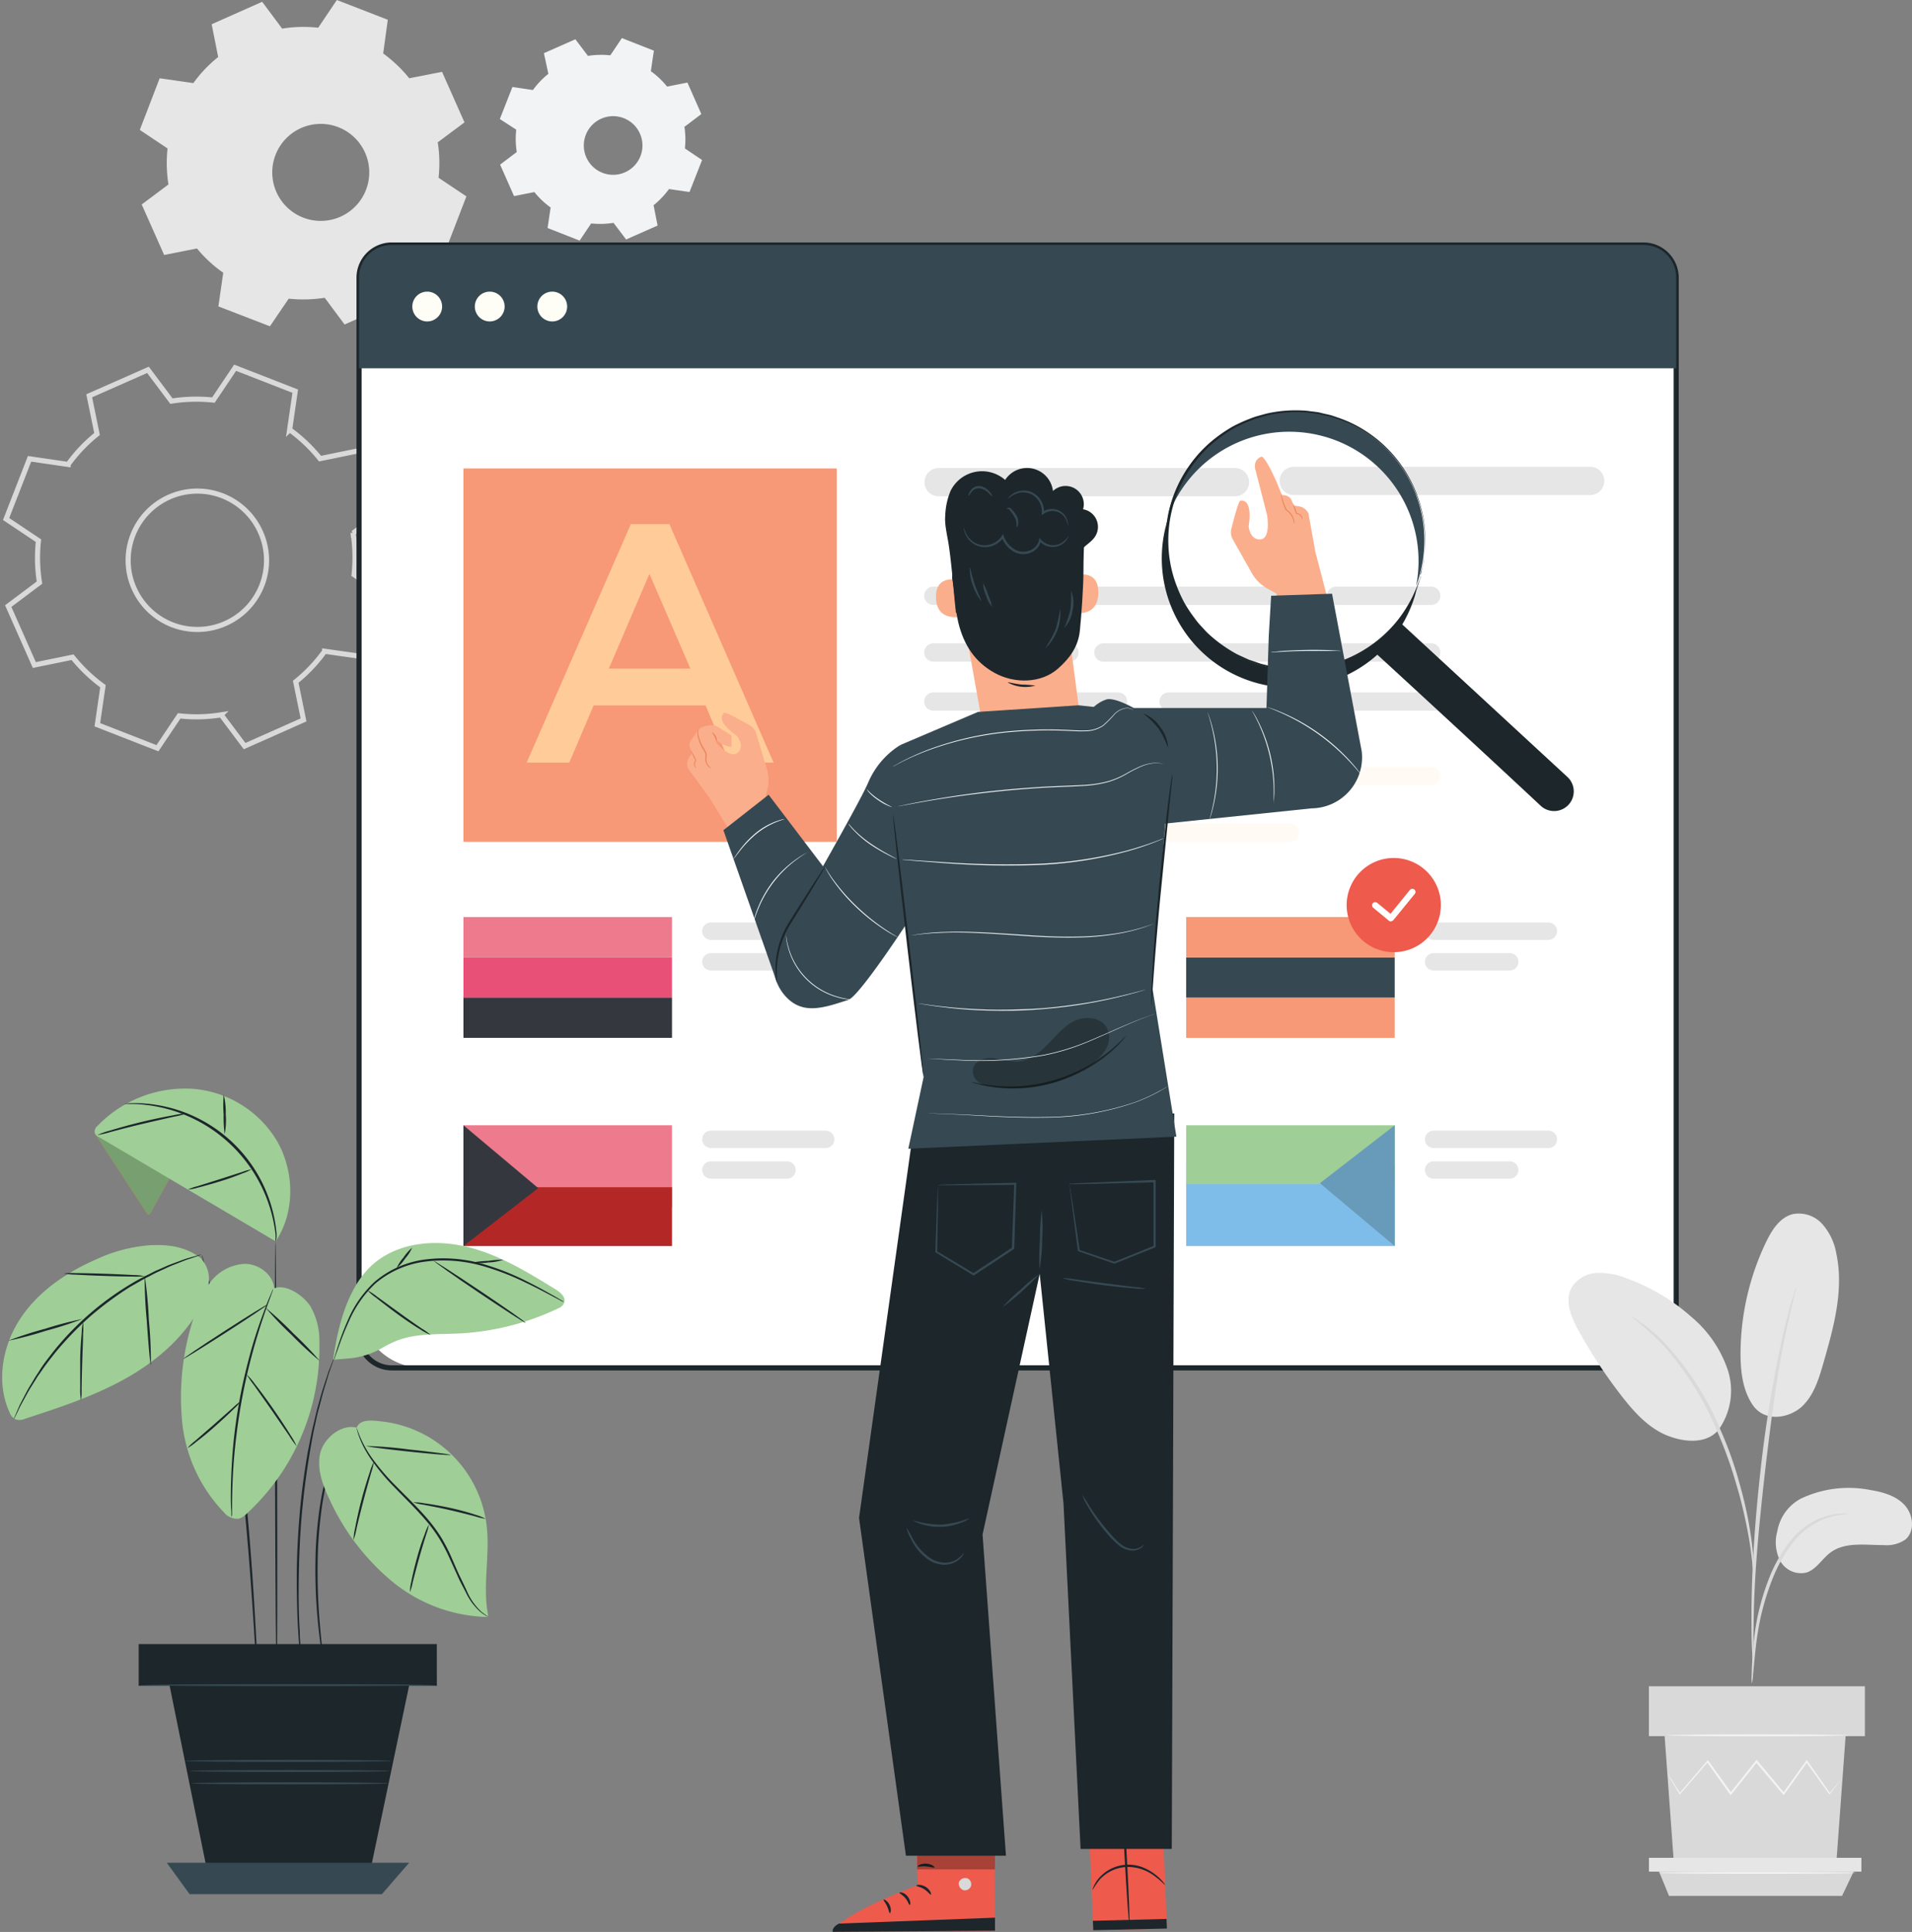 <svg xmlns="http://www.w3.org/2000/svg" xmlns:xlink="http://www.w3.org/1999/xlink" viewBox="0 0 374.144 378.024">
  <rect x="0" y="0" width="374.144" height="378.024" fill="#808080" stroke="none"/>
  <defs>
    <clipPath id="clip-path">
      <rect id="Rechteck_5656" data-name="Rechteck 5656" width="374.144" height="378.024" fill="none"/>
    </clipPath>
    <clipPath id="clip-path-3">
      <rect id="Rechteck_5639" data-name="Rechteck 5639" width="101.005" height="14.678" fill="none"/>
    </clipPath>
    <clipPath id="clip-path-4">
      <rect id="Rechteck_5652" data-name="Rechteck 5652" width="14.537" height="3.2" fill="none"/>
    </clipPath>
    <clipPath id="clip-path-5">
      <rect id="Rechteck_5653" data-name="Rechteck 5653" width="15.242" height="3.6" fill="none"/>
    </clipPath>
    <clipPath id="clip-path-6">
      <rect id="Rechteck_5654" data-name="Rechteck 5654" width="26.665" height="13.789" fill="none"/>
    </clipPath>
  </defs>
  <g id="Gruppe_3878" data-name="Gruppe 3878" transform="translate(0)">
    <g id="Gruppe_3877" data-name="Gruppe 3877" transform="translate(0)" clip-path="url(#clip-path)">
      <g id="Gruppe_3876" data-name="Gruppe 3876">
        <g id="Gruppe_3875" data-name="Gruppe 3875" clip-path="url(#clip-path)">
          <path id="Pfad_28445" data-name="Pfad 28445" d="M68.5,69.027a30.855,30.855,0,0,1,.2,8.213l6.334,4.284L70.439,93.287l-7.495-1.055a30.678,30.678,0,0,1-5.66,5.966l1.529,7.465L47.28,110.786l-4.589-6.118a30.136,30.136,0,0,1-8.213.2L30.225,111.2,18.463,106.61l1.1-7.542a31.184,31.184,0,0,1-5.95-5.674L6.134,94.923,1.024,83.39,7.142,78.8a30.771,30.771,0,0,1-.2-8.213L.611,66.351,5.2,54.572l7.542,1.1a30.591,30.591,0,0,1,5.66-5.95l-1.531-7.479,11.5-5.079,4.587,6.118a31.537,31.537,0,0,1,8.215-.2l4.252-6.332,11.763,4.589-1.1,7.54a30.6,30.6,0,0,1,5.952,5.66l7.479-1.529,5.11,11.518-6.12,4.589Zm-18.1-.092A13.537,13.537,0,1,0,43.517,86.8l.031-.014A13.508,13.508,0,0,0,50.413,68.96Z" transform="translate(0.585 35.203)" fill="none" stroke="#d9d9d9" stroke-miterlimit="10" stroke-width="1"/>
          <path id="Pfad_28446" data-name="Pfad 28446" d="M72.258,27.748a26.1,26.1,0,0,1,.176,7.031l5.449,3.647L73.995,48.508l-6.459-.944a27.526,27.526,0,0,1-4.855,5.118L63.931,59.1l-9.885,4.393-3.888-5.229a27.092,27.092,0,0,1-7.052.176l-3.669,5.406-10.085-3.89.946-6.59a26.061,26.061,0,0,1-5.141-4.746L18.74,49.893l-4.393-9.887,5.229-3.91a27.089,27.089,0,0,1-.176-7.052L13.973,25.42l3.888-10.106,6.592.944a25.934,25.934,0,0,1,4.855-5.1L28.034,4.745,37.919.351,41.831,5.6a26.261,26.261,0,0,1,7.052-.176L52.531,0,62.5,3.866l-.9,6.592a27.281,27.281,0,0,1,5.1,4.855l6.416-1.253,4.393,9.887-5.251,3.91Zm-15.51,0a9.49,9.49,0,1,0,.088.11l-.088-.2Z" transform="translate(13.384 0.001)" fill="#e6e6e6" fill-rule="evenodd"/>
          <path id="Pfad_28447" data-name="Pfad 28447" d="M281.072,244.2H48.446a12.559,12.559,0,0,1-12.56-12.56V37.045a12.559,12.559,0,0,1,12.56-12.56H281.072a12.558,12.558,0,0,1,12.558,12.56v194.6A12.557,12.557,0,0,1,281.072,244.2" transform="translate(34.373 23.453)" fill="#fff"/>
          <path id="Rechteck_5637" data-name="Rechteck 5637" d="M6.414,0H251.329a6.415,6.415,0,0,1,6.415,6.415V213.3a6.415,6.415,0,0,1-6.415,6.415H6.414A6.414,6.414,0,0,1,0,213.3V6.414A6.414,6.414,0,0,1,6.414,0Z" transform="translate(70.258 47.937)" fill="none" stroke="#1c262b" stroke-miterlimit="10" stroke-width="1"/>
          <path id="Pfad_28448" data-name="Pfad 28448" d="M35.886,48.613V30.84a6.354,6.354,0,0,1,6.353-6.355H287.277a6.354,6.354,0,0,1,6.353,6.355V48.613" transform="translate(34.373 23.453)" fill="#364952"/>
          <path id="Pfad_28449" data-name="Pfad 28449" d="M41.21,32.062a2.915,2.915,0,1,1,2.915,2.915,2.916,2.916,0,0,1-2.915-2.915" transform="translate(39.473 27.918)" fill="#fffef6"/>
          <path id="Pfad_28450" data-name="Pfad 28450" d="M47.458,32.062a2.915,2.915,0,1,1,2.915,2.915,2.916,2.916,0,0,1-2.915-2.915" transform="translate(45.457 27.918)" fill="#fffef6"/>
          <path id="Pfad_28451" data-name="Pfad 28451" d="M53.707,32.062a2.915,2.915,0,1,1,2.915,2.915,2.916,2.916,0,0,1-2.915-2.915" transform="translate(51.443 27.918)" fill="#fffef6"/>
          <rect id="Rechteck_5638" data-name="Rechteck 5638" width="73.063" height="73.063" transform="translate(90.683 91.662)" fill="#f79877"/>
          <path id="Pfad_28452" data-name="Pfad 28452" d="M153.248,52.3H95.134a2.762,2.762,0,0,1,0-5.523h58.115a2.762,2.762,0,0,1,0,5.523" transform="translate(88.479 44.807)" fill="#e6e6e6"/>
          <path id="Pfad_28453" data-name="Pfad 28453" d="M188.744,52.179H130.63a2.762,2.762,0,0,1,0-5.523h58.115a2.762,2.762,0,0,1,0,5.523" transform="translate(122.478 44.689)" fill="#e6e6e6"/>
          <path id="Pfad_28454" data-name="Pfad 28454" d="M164.752,62.208H94.162a1.789,1.789,0,1,1,0-3.579h70.59a1.789,1.789,0,1,1,0,3.579" transform="translate(88.479 56.157)" fill="#e6e6e6"/>
          <path id="Pfad_28455" data-name="Pfad 28455" d="M153.041,62.208H134.406a1.789,1.789,0,0,1,0-3.579h18.635a1.789,1.789,0,1,1,0,3.579" transform="translate(127.026 56.157)" fill="#e6e6e6"/>
          <path id="Pfad_28456" data-name="Pfad 28456" d="M120.8,67.877H94.162a1.789,1.789,0,1,1,0-3.579H120.8a1.789,1.789,0,0,1,0,3.579" transform="translate(88.479 61.587)" fill="#e6e6e6"/>
          <path id="Pfad_28457" data-name="Pfad 28457" d="M147.657,67.877h-36.5a1.789,1.789,0,1,1,0-3.579h36.5a1.789,1.789,0,0,1,0,3.579" transform="translate(104.76 61.587)" fill="#e6e6e6"/>
          <path id="Pfad_28458" data-name="Pfad 28458" d="M153.041,67.877H134.406a1.789,1.789,0,0,1,0-3.579h18.635a1.789,1.789,0,1,1,0,3.579" transform="translate(127.026 61.587)" fill="#e6e6e6"/>
          <path id="Pfad_28459" data-name="Pfad 28459" d="M130.3,72.779H94.162a1.789,1.789,0,1,1,0-3.579H130.3a1.789,1.789,0,1,1,0,3.579" transform="translate(88.479 66.283)" fill="#e6e6e6"/>
          <path id="Pfad_28460" data-name="Pfad 28460" d="M176.788,72.779H117.68a1.789,1.789,0,0,1,0-3.579h59.107a1.789,1.789,0,0,1,0,3.579" transform="translate(111.005 66.283)" fill="#e6e6e6"/>
          <g id="Gruppe_3865" data-name="Gruppe 3865" transform="translate(180.852 150.047)" opacity="0.3">
            <g id="Gruppe_3864" data-name="Gruppe 3864">
              <g id="Gruppe_3863" data-name="Gruppe 3863" clip-path="url(#clip-path-3)">
                <path id="Pfad_28461" data-name="Pfad 28461" d="M164.752,80.218H94.162a1.789,1.789,0,1,1,0-3.579h70.59a1.789,1.789,0,1,1,0,3.579" transform="translate(-92.373 -76.639)" fill="#ffedda"/>
                <path id="Pfad_28462" data-name="Pfad 28462" d="M153.041,80.218H134.406a1.789,1.789,0,0,1,0-3.579h18.635a1.789,1.789,0,1,1,0,3.579" transform="translate(-53.826 -76.639)" fill="#ffedda"/>
                <path id="Pfad_28463" data-name="Pfad 28463" d="M120.8,85.887H94.162a1.789,1.789,0,1,1,0-3.579H120.8a1.789,1.789,0,0,1,0,3.579" transform="translate(-92.373 -71.209)" fill="#ffedda"/>
                <path id="Pfad_28464" data-name="Pfad 28464" d="M147.657,85.887h-36.5a1.789,1.789,0,1,1,0-3.579h36.5a1.789,1.789,0,0,1,0,3.579" transform="translate(-76.092 -71.209)" fill="#ffedda"/>
              </g>
            </g>
          </g>
          <path id="Pfad_28465" data-name="Pfad 28465" d="M73.024,52.382H80.57l20.385,46.661h-8.6l-4.7-11.185H65.743L60.977,99.043H52.639Zm11.649,28.26-8.01-18.531L68.723,80.642Z" transform="translate(50.42 50.174)" fill="#fc9"/>
          <rect id="Rechteck_5640" data-name="Rechteck 5640" width="40.813" height="7.878" transform="translate(90.685 179.444)" fill="#ee7a8d"/>
          <rect id="Rechteck_5641" data-name="Rechteck 5641" width="40.813" height="7.878" transform="translate(90.685 187.322)" fill="#e95078"/>
          <rect id="Rechteck_5642" data-name="Rechteck 5642" width="40.813" height="7.878" transform="translate(90.685 195.201)" fill="#34383e"/>
          <path id="Pfad_28466" data-name="Pfad 28466" d="M94.343,95.6H71.886a1.7,1.7,0,1,1,0-3.4H94.343a1.7,1.7,0,0,1,0,3.4" transform="translate(67.226 88.307)" fill="#e6e6e6"/>
          <path id="Pfad_28467" data-name="Pfad 28467" d="M86.778,98.66H71.886a1.7,1.7,0,1,1,0-3.4H86.778a1.7,1.7,0,0,1,0,3.4" transform="translate(67.226 91.241)" fill="#e6e6e6"/>
          <rect id="Rechteck_5643" data-name="Rechteck 5643" width="40.813" height="16.099" transform="translate(90.685 220.181)" fill="#ee7a8d"/>
          <rect id="Rechteck_5644" data-name="Rechteck 5644" width="40.813" height="11.514" transform="translate(90.685 232.304)" fill="#b42727"/>
          <path id="Pfad_28468" data-name="Pfad 28468" d="M46.319,112.461l14.641,12.3L46.319,136.1Z" transform="translate(44.366 107.72)" fill="#34383e"/>
          <path id="Pfad_28469" data-name="Pfad 28469" d="M94.343,116.4H71.886a1.7,1.7,0,1,1,0-3.4H94.343a1.7,1.7,0,0,1,0,3.4" transform="translate(67.226 108.237)" fill="#e6e6e6"/>
          <path id="Pfad_28470" data-name="Pfad 28470" d="M86.778,119.468H71.886a1.7,1.7,0,1,1,0-3.4H86.778a1.7,1.7,0,0,1,0,3.4" transform="translate(67.226 111.172)" fill="#e6e6e6"/>
          <rect id="Rechteck_5645" data-name="Rechteck 5645" width="40.813" height="7.878" transform="translate(232.11 195.201)" fill="#f79877"/>
          <rect id="Rechteck_5646" data-name="Rechteck 5646" width="40.813" height="7.878" transform="translate(232.11 187.32)" fill="#364952"/>
          <rect id="Rechteck_5647" data-name="Rechteck 5647" width="40.813" height="7.878" transform="translate(232.11 179.442)" fill="#f79877"/>
          <path id="Pfad_28471" data-name="Pfad 28471" d="M166.579,95.6H144.122a1.7,1.7,0,0,1,0-3.4h22.456a1.7,1.7,0,0,1,0,3.4" transform="translate(136.417 88.307)" fill="#e6e6e6"/>
          <path id="Pfad_28472" data-name="Pfad 28472" d="M159.013,98.66H144.121a1.7,1.7,0,1,1,0-3.4h14.891a1.7,1.7,0,0,1,0,3.4" transform="translate(136.416 91.241)" fill="#e6e6e6"/>
          <rect id="Rechteck_5648" data-name="Rechteck 5648" width="40.813" height="16.099" transform="translate(232.11 227.719)" fill="#7ebde9"/>
          <rect id="Rechteck_5649" data-name="Rechteck 5649" width="40.813" height="11.514" transform="translate(232.11 220.181)" fill="#9fce97"/>
          <path id="Pfad_28473" data-name="Pfad 28473" d="M146.563,136.1l-14.641-12.3,14.641-11.338Z" transform="translate(126.361 107.72)" fill="#689bba"/>
          <path id="Pfad_28474" data-name="Pfad 28474" d="M166.579,116.4H144.122a1.7,1.7,0,0,1,0-3.4h22.456a1.7,1.7,0,0,1,0,3.4" transform="translate(136.417 108.237)" fill="#e6e6e6"/>
          <path id="Pfad_28475" data-name="Pfad 28475" d="M159.013,119.468H144.121a1.7,1.7,0,1,1,0-3.4h14.891a1.7,1.7,0,0,1,0,3.4" transform="translate(136.416 111.172)" fill="#e6e6e6"/>
          <path id="Pfad_28476" data-name="Pfad 28476" d="M86.061,21.027a16.866,16.866,0,0,1,.112,4.374l3.362,2.265-2.463,6.257-4.016-.578a16.34,16.34,0,0,1-3.017,3.166l.787,3.978-6.159,2.721L72.2,39.96a16.7,16.7,0,0,1-4.374.112l-2.253,3.364L59.3,40.97l.593-4.016a16.648,16.648,0,0,1-3.18-3.017l-3.978.787-2.723-6.157L53.269,26.1a16.268,16.268,0,0,1-.1-4.372l-3.213-2.083,2.461-6.269,4.016.591A16.3,16.3,0,0,1,59.454,10.8l-.875-4.041,6.159-2.721L67.2,7.293a16.216,16.216,0,0,1,4.376-.112l2.265-3.375L80.1,6.269l-.593,4.017A16.235,16.235,0,0,1,82.685,13.3l3.978-.789,2.723,6.159-3.25,2.465Zm-9.631,0a5.738,5.738,0,1,0,.041.047l-.041-.1Z" transform="translate(47.852 3.646)" fill="#f2f3f4" fill-rule="evenodd"/>
          <rect id="Rechteck_5650" data-name="Rechteck 5650" width="58.142" height="7.984" transform="translate(27.249 321.779)" fill="#1c262b"/>
          <path id="Pfad_28477" data-name="Pfad 28477" d="M72.208,172.483H13.86v-8.17H72.2Zm-58.13-.2H72.012V164.5H14.077Z" transform="translate(13.276 157.386)" fill="#1c262b"/>
          <path id="Pfad_28478" data-name="Pfad 28478" d="M16.671,167.075l8.366,41.285H56l8.1-38.626Z" transform="translate(15.968 160.032)" fill="#1c262b"/>
          <path id="Pfad_28479" data-name="Pfad 28479" d="M16.671,186.168l4.462,6.14H58.77l5.327-6.14Z" transform="translate(15.968 178.319)" fill="#364952"/>
          <path id="Pfad_28480" data-name="Pfad 28480" d="M27.818,209.493c-.116,0-.26-19.134-.319-42.718s0-42.716.082-42.716.258,19.122.327,42.716.033,42.708-.09,42.718" transform="translate(26.314 118.829)" fill="#1c262b"/>
          <path id="Pfad_28481" data-name="Pfad 28481" d="M36.889,143.262a1.55,1.55,0,0,1-.157.443l-.515,1.237c-.114.278-.247.576-.382.9s-.247.7-.392,1.03-.288.814-.442,1.247-.278.926-.433,1.421a60.714,60.714,0,0,0-1.629,7.119,88.142,88.142,0,0,0-.895,8.9,119.906,119.906,0,0,0,.462,16.26c.186,2.06.372,3.749.507,4.914l.153,1.329a1.917,1.917,0,0,1,0,.474,2.091,2.091,0,0,1-.1-.464c-.063-.341-.133-.783-.227-1.32-.186-1.153-.423-2.833-.65-4.9a107.276,107.276,0,0,1-.576-16.309,80.544,80.544,0,0,1,.936-8.943,53.776,53.776,0,0,1,1.721-7.14c.166-.505.3-.979.464-1.421s.331-.856.474-1.247.3-.742.423-1.03.288-.619.423-.887l.587-1.206a2.138,2.138,0,0,1,.249-.4" transform="translate(30.194 137.222)" fill="#1c262b"/>
          <path id="Pfad_28482" data-name="Pfad 28482" d="M37.191,135.368A4.717,4.717,0,0,1,37,136c-.143.442-.35,1.03-.607,1.782-.135.382-.278.814-.444,1.278l-.462,1.545c-.341,1.1-.732,2.361-1.083,3.783-.186.7-.382,1.441-.587,2.2s-.36,1.586-.546,2.422c-.4,1.668-.7,3.471-1.03,5.357-.638,3.8-1.206,8.006-1.6,12.436s-.525,8.665-.587,12.518,0,7.326.2,10.242c0,1.453.155,2.772.227,3.925s.133,2.154.206,2.968.114,1.4.145,1.864a2.86,2.86,0,0,1,0,.66c-.045-.213-.08-.431-.1-.648-.051-.464-.123-1.083-.215-1.866s-.2-1.8-.288-2.956-.208-2.473-.28-3.937c-.2-2.915-.278-6.386-.288-10.251s.186-8.109.556-12.56.969-8.654,1.629-12.456c.392-1.9.7-3.71,1.122-5.368.2-.834.382-1.648.568-2.422s.411-1.5.607-2.214c.372-1.412.783-2.669,1.143-3.771.186-.546.35-1.032.505-1.537s.341-.885.486-1.277c.278-.732.505-1.32.679-1.752a3.48,3.48,0,0,1,.237-.6" transform="translate(28.408 129.661)" fill="#1c262b"/>
          <path id="Pfad_28483" data-name="Pfad 28483" d="M31.142,211.562a.736.736,0,0,1,0-.227v-.66c0-.607-.1-1.453-.174-2.524-.135-2.236-.331-5.409-.578-9.272-.505-7.863-1.237-18.733-2.555-30.674-.681-5.975-1.464-11.653-2.277-16.794-.433-2.565-.836-5.006-1.278-7.283s-.844-4.389-1.257-6.316-.8-3.669-1.143-5.153-.67-2.833-.938-3.9-.464-1.866-.607-2.463a2.449,2.449,0,0,0-.145-.65c-.041-.174,0-.215,0-.215a.491.491,0,0,0,.072.206,4.078,4.078,0,0,1,.184.638l.681,2.443c.3,1.03.648,2.369,1.03,3.894s.8,3.246,1.206,5.151.885,4.029,1.308,6.316.865,4.718,1.308,7.285c.836,5.151,1.639,10.829,2.32,16.8,1.318,11.962,2,22.842,2.43,30.715.217,3.935.362,7.119.454,9.323l.092,2.535v.887Z" transform="translate(19.321 120.139)" fill="#1c262b"/>
          <path id="Pfad_28484" data-name="Pfad 28484" d="M36.331,131.092c-.247-2.71-2.988-4.75-5.707-4.781a9.005,9.005,0,0,0-6.925,3.761,21.792,21.792,0,0,0-3.328,7.4,50.183,50.183,0,0,0-2.06,19.678,29.75,29.75,0,0,0,8.2,17.8,3.349,3.349,0,0,0,2.874,1.235,3.4,3.4,0,0,0,1.484-.916,44.1,44.1,0,0,0,14.3-33.507,13.565,13.565,0,0,0-1.791-7.213c-1.392-2.06-4.626-4.307-7-3.471" transform="translate(17.326 120.986)" fill="#9fce97"/>
          <path id="Pfad_28485" data-name="Pfad 28485" d="M24.256,122.524l-3.812,6.935c-.082.164-.206.35-.392.36s-.35-.176-.464-.341q-5.06-7.779-10.128-15.547L11.8,112.6Z" transform="translate(9.062 107.855)" fill="#ee5a4c"/>
          <path id="Pfad_28486" data-name="Pfad 28486" d="M24.256,122.524l-3.812,6.935c-.082.164-.206.35-.392.36s-.35-.176-.464-.341q-5.06-7.779-10.128-15.547L11.8,112.6Z" transform="translate(9.062 107.855)" fill="#789f70"/>
          <path id="Pfad_28487" data-name="Pfad 28487" d="M44.878,138.681l-34.568-20.4a1.591,1.591,0,0,1-.834-.844,1.56,1.56,0,0,1,.607-1.392,23.825,23.825,0,0,1,18.474-7.213,21.112,21.112,0,0,1,16.7,10.386c3.338,5.956,3.44,13.848-.382,19.5" transform="translate(9.047 104.207)" fill="#9fce97"/>
          <path id="Pfad_28488" data-name="Pfad 28488" d="M12.419,110.37a2.21,2.21,0,0,1,.454-.051,12.683,12.683,0,0,1,1.308-.063,25.192,25.192,0,0,1,4.791.382A28,28,0,0,1,41.34,130.875a26.654,26.654,0,0,1,.865,4.738,5.494,5.494,0,0,1,0,1.032,1.828,1.828,0,0,1-.268.752,6.336,6.336,0,0,0,.053-1.742,28.851,28.851,0,0,0-27.778-25.242,17.124,17.124,0,0,1-1.793-.041" transform="translate(11.895 105.605)" fill="#1c262b"/>
          <path id="Pfad_28489" data-name="Pfad 28489" d="M31.227,116.865a8.354,8.354,0,0,1-1.752.793c-1.091.444-2.637,1.03-4.358,1.547s-3.3.979-4.45,1.257a8.7,8.7,0,0,1-1.885.36,9.025,9.025,0,0,1,1.813-.638l4.4-1.382,4.389-1.412a10.378,10.378,0,0,1,1.844-.525" transform="translate(17.989 111.938)" fill="#1c262b"/>
          <path id="Pfad_28490" data-name="Pfad 28490" d="M22.4,109.4a14.744,14.744,0,0,1,.4,3.863,14.37,14.37,0,0,1-.206,3.865,23.474,23.474,0,0,1-.206-3.853,23.067,23.067,0,0,1,.01-3.875" transform="translate(21.375 104.785)" fill="#1c262b"/>
          <path id="Pfad_28491" data-name="Pfad 28491" d="M9.719,115.525a14.148,14.148,0,0,1,2.514-.887c1.566-.484,3.751-1.1,6.183-1.69s4.667-1.03,6.285-1.318a15.562,15.562,0,0,1,2.637-.36,18.041,18.041,0,0,1-2.586.648c-1.6.36-3.8.856-6.244,1.433s-4.617,1.153-6.183,1.566a20.126,20.126,0,0,1-2.606.607" transform="translate(9.309 106.58)" fill="#1c262b"/>
          <path id="Pfad_28492" data-name="Pfad 28492" d="M39.107,127.015c-2.978-2.255-6.12-2.7-9.84-2.555a30.053,30.053,0,0,0-10.776,2.833c-5.832,2.555-11.334,6.316-14.8,11.643S-.994,151.3,1.634,157.111a2.59,2.59,0,0,0,1.175,1.431,2.8,2.8,0,0,0,1.958-.143c6.625-2.163,13.3-4.348,19.4-7.737s11.643-8.09,14.909-14.251a12.33,12.33,0,0,0,1.576-4.728,5.9,5.9,0,0,0-1.523-4.617" transform="translate(0.209 119.189)" fill="#9fce97"/>
          <path id="Pfad_28493" data-name="Pfad 28493" d="M38.062,125.4l-.484.186-1.382.484-1.03.329-1.175.464c-.834.341-1.813.681-2.833,1.175l-1.627.742c-.568.258-1.134.578-1.721.887-1.206.587-2.422,1.339-3.72,2.06a65.211,65.211,0,0,0-7.841,5.823,64.213,64.213,0,0,0-6.78,7.046c-.926,1.184-1.823,2.3-2.565,3.411-.37.556-.762,1.03-1.092,1.6l-.948,1.513c-.619.959-1.083,1.876-1.525,2.669-.215.4-.423.764-.6,1.1s-.329.672-.464.959L1.63,157.16a2.141,2.141,0,0,1-.258.444,3.355,3.355,0,0,1,.176-.474l.585-1.361.423-.969.578-1.122c.433-.8.875-1.742,1.484-2.71l.926-1.547c.321-.525.7-1.03,1.032-1.617.73-1.134,1.627-2.255,2.543-3.452A56.754,56.754,0,0,1,23.844,131.4a41.708,41.708,0,0,1,3.749-2.06c.609-.3,1.175-.619,1.742-.867l1.649-.72c1.03-.484,2.06-.8,2.874-1.124.433-.153.824-.307,1.194-.433l1.032-.3,1.412-.4a1.683,1.683,0,0,1,.566-.1" transform="translate(1.314 120.11)" fill="#1c262b"/>
          <path id="Pfad_28494" data-name="Pfad 28494" d="M15.374,131.816a69.392,69.392,0,0,1-7.213,2.328,67.467,67.467,0,0,1-7.346,1.938,68.946,68.946,0,0,1,7.213-2.33,69.9,69.9,0,0,1,7.346-1.936" transform="translate(0.781 126.259)" fill="#1c262b"/>
          <path id="Pfad_28495" data-name="Pfad 28495" d="M8.181,147.489a11.019,11.019,0,0,1-.164-2.255v-5.441c0-2.122.174-4.049.288-5.441a11.958,11.958,0,0,1,.278-2.236,12.077,12.077,0,0,1,0,2.257c0,1.525-.1,3.379-.164,5.429s-.1,3.906-.133,5.429a14.494,14.494,0,0,1-.1,2.257" transform="translate(7.674 126.546)" fill="#1c262b"/>
          <path id="Pfad_28496" data-name="Pfad 28496" d="M15.688,144.99c-.114,0-.474-3.906-.8-8.738a84.856,84.856,0,0,1-.4-8.777,84,84,0,0,1,.814,8.736,86.009,86.009,0,0,1,.392,8.779" transform="translate(13.828 122.101)" fill="#1c262b"/>
          <path id="Pfad_28497" data-name="Pfad 28497" d="M6.388,127.32a13.289,13.289,0,0,1,2.318-.072c1.433,0,3.4.051,5.584.123s4.121.166,5.574.249a12.013,12.013,0,0,1,2.308.225,14.553,14.553,0,0,1-2.318.072c-1.431,0-3.4-.051-5.584-.123s-4.121-.164-5.574-.247a12.864,12.864,0,0,1-2.308-.227" transform="translate(6.119 121.863)" fill="#1c262b"/>
          <path id="Pfad_28498" data-name="Pfad 28498" d="M23.225,173.4a1.609,1.609,0,0,1-.051-.464,10.935,10.935,0,0,0-.063-1.329c-.051-1.153-.061-2.823,0-4.893s.176-4.525.423-7.213.66-5.709,1.216-8.81,1.267-6.038,1.968-8.685,1.463-5,2.163-6.954,1.288-3.514,1.742-4.585l.525-1.226a1.938,1.938,0,0,1,.206-.413,1.653,1.653,0,0,1-.123.442c-.123.331-.268.742-.454,1.257-.411,1.083-.967,2.659-1.617,4.617S27.8,139.46,27.1,142.1s-1.361,5.564-1.927,8.665-.959,6.069-1.247,8.779-.433,5.151-.515,7.213-.114,3.73-.1,4.883v1.329a2.679,2.679,0,0,1-.082.433" transform="translate(22.097 123.396)" fill="#1c262b"/>
          <path id="Pfad_28499" data-name="Pfad 28499" d="M29.206,140.031a9.65,9.65,0,0,1-1.38,1.515c-.9.895-2.163,2.06-3.616,3.358s-2.8,2.381-3.8,3.142a9.872,9.872,0,0,1-1.68,1.175,10.425,10.425,0,0,1,1.494-1.4l3.72-3.227,3.679-3.256a11.282,11.282,0,0,1,1.586-1.308" transform="translate(17.938 134.128)" fill="#1c262b"/>
          <path id="Pfad_28500" data-name="Pfad 28500" d="M34.427,151.4a16.4,16.4,0,0,1-1.463-2.06l-3.42-4.975c-1.32-1.876-2.516-3.575-3.483-4.936a17.133,17.133,0,0,1-1.4-2.062,13.184,13.184,0,0,1,1.639,1.917c.957,1.216,2.236,2.927,3.585,4.873s2.514,3.741,3.328,5.059a13.524,13.524,0,0,1,1.216,2.183" transform="translate(23.619 131.577)" fill="#1c262b"/>
          <path id="Pfad_28501" data-name="Pfad 28501" d="M34.789,130.381c.063.092-3.575,2.545-8.119,5.46s-8.243,5.214-8.335,5.151,3.575-2.543,8.119-5.47,8.272-5.245,8.335-5.141" transform="translate(17.56 124.881)" fill="#1c262b"/>
          <path id="Pfad_28502" data-name="Pfad 28502" d="M37.186,141.142a67.488,67.488,0,0,1-5.5-5.079,65.81,65.81,0,0,1-5.151-5.378,69.526,69.526,0,0,1,5.49,5.088,67.835,67.835,0,0,1,5.163,5.368" transform="translate(25.414 125.176)" fill="#1c262b"/>
          <path id="Pfad_28503" data-name="Pfad 28503" d="M33.29,147.067l3.091-.258a15.549,15.549,0,0,0,6.294-1.926,24.409,24.409,0,0,1,2.937-1.482c3.863-1.547,8.16-1.269,12.364-1.474a51.11,51.11,0,0,0,19.576-5.008,1.894,1.894,0,0,0,.856-.783c.638-1.163-.546-2.2-1.576-2.833-5.255-3.234-10.6-6.522-16.569-8.129s-12.724-1.329-17.814,2.163c-5.966,4.121-8.139,12.55-9.149,19.731" transform="translate(31.887 118.992)" fill="#9fce97"/>
          <path id="Pfad_28504" data-name="Pfad 28504" d="M78.409,134.324a2.293,2.293,0,0,1-.536-.247L76.4,133.3c-1.288-.67-3.091-1.67-5.46-2.782a50.938,50.938,0,0,0-8.46-3.266,28.074,28.074,0,0,0-10.952-.887,18.787,18.787,0,0,0-9.995,4.288,22.409,22.409,0,0,0-5.151,7.314,59.937,59.937,0,0,0-2.255,5.688c-.239.648-.423,1.175-.558,1.566a5.02,5.02,0,0,1-.215.546,2.261,2.261,0,0,1,.133-.568c.123-.4.278-.938.486-1.6a51.017,51.017,0,0,1,2.152-5.76,21.98,21.98,0,0,1,5.214-7.471,18.981,18.981,0,0,1,10.181-4.419,27.779,27.779,0,0,1,11.117.938,48.868,48.868,0,0,1,8.479,3.358c2.328,1.155,4.121,2.195,5.41,2.905l1.443.846a3.731,3.731,0,0,1,.442.319" transform="translate(31.947 120.463)" fill="#1c262b"/>
          <path id="Pfad_28505" data-name="Pfad 28505" d="M61.347,138.149c-.072.092-4.121-2.545-9.118-5.893s-8.943-6.183-8.883-6.244,4.121,2.545,9.12,5.9,8.943,6.11,8.881,6.234" transform="translate(41.518 120.699)" fill="#1c262b"/>
          <path id="Pfad_28506" data-name="Pfad 28506" d="M53.248,125.9a9.761,9.761,0,0,1-2.968.536,9.944,9.944,0,0,1-3.029,0,20.14,20.14,0,0,1,2.988-.3,20.943,20.943,0,0,1,3.009-.237" transform="translate(45.259 120.588)" fill="#1c262b"/>
          <path id="Pfad_28507" data-name="Pfad 28507" d="M42.671,124.7a7.7,7.7,0,0,1-1.329,2.062,8.759,8.759,0,0,1-1.7,1.927,7.825,7.825,0,0,1,1.339-2.062,8.811,8.811,0,0,1,1.69-1.927" transform="translate(37.971 119.444)" fill="#1c262b"/>
          <path id="Pfad_28508" data-name="Pfad 28508" d="M49.126,137.7a10.924,10.924,0,0,1-1.958-1.03c-1.184-.711-2.772-1.762-4.472-3s-3.2-2.41-4.286-3.266a10.575,10.575,0,0,1-1.69-1.453,12.391,12.391,0,0,1,1.864,1.226l4.348,3.154c1.7,1.235,3.256,2.318,4.389,3.089a13.222,13.222,0,0,1,1.8,1.278" transform="translate(35.173 123.517)" fill="#1c262b"/>
          <path id="Pfad_28509" data-name="Pfad 28509" d="M39.215,143.361c-2.978-.783-6.522,2.112-7.14,5.151s.515,6.1,1.844,8.871a45.252,45.252,0,0,0,12.3,16.105,30.4,30.4,0,0,0,18.813,6.923c-1.257-5.842.341-11.941-.36-17.875a23.265,23.265,0,0,0-20.606-20.4c-1.9-.208-4.121-.505-4.853,1.247" transform="translate(30.556 135.99)" fill="#9fce97"/>
          <path id="Pfad_28510" data-name="Pfad 28510" d="M61.457,179.714a1.694,1.694,0,0,1-.423-.2,8.263,8.263,0,0,1-1.112-.742,11.758,11.758,0,0,1-2.937-3.935c-.474-.918-1.03-1.917-1.525-3.029s-1.03-2.289-1.6-3.534a34.807,34.807,0,0,0-1.968-3.783,29.514,29.514,0,0,0-2.71-3.689c-2.06-2.391-4.223-4.46-6.12-6.439a42.127,42.127,0,0,1-4.656-5.594,20.272,20.272,0,0,1-2.289-4.36,12.979,12.979,0,0,1-.392-1.267,1.774,1.774,0,0,1-.092-.464s.206.609.638,1.68a22.366,22.366,0,0,0,2.371,4.245,43.77,43.77,0,0,0,4.7,5.492c1.907,1.958,4.121,4.029,6.183,6.439a30.719,30.719,0,0,1,2.741,3.741,34.82,34.82,0,0,1,1.968,3.843c.546,1.245,1.03,2.432,1.566,3.544s1.03,2.113,1.463,3.091a12.039,12.039,0,0,0,2.782,3.945c.856.691,1.443.969,1.412,1.01" transform="translate(34.135 136.668)" fill="#1c262b"/>
          <path id="Pfad_28511" data-name="Pfad 28511" d="M40.968,165.59a9.427,9.427,0,0,1,.268-2c.237-1.226.619-2.915,1.134-4.74a45.067,45.067,0,0,1,1.513-4.636,8.936,8.936,0,0,1,.814-1.854,12.066,12.066,0,0,1-.536,1.948c-.37,1.184-.875,2.821-1.39,4.646s-.938,3.493-1.247,4.7a9.947,9.947,0,0,1-.556,1.936" transform="translate(39.241 145.938)" fill="#1c262b"/>
          <path id="Pfad_28512" data-name="Pfad 28512" d="M55.492,153.368a11.639,11.639,0,0,1-2.062-.484c-1.277-.331-3.089-.795-5.016-1.237s-3.771-.783-5.071-1.03a13.272,13.272,0,0,1-2.06-.464,9.389,9.389,0,0,1,2.144.176c1.318.164,3.089.474,5.151.916a49.346,49.346,0,0,1,5.006,1.361,10.7,10.7,0,0,1,1.907.762" transform="translate(39.544 143.818)" fill="#1c262b"/>
          <path id="Pfad_28513" data-name="Pfad 28513" d="M35.327,161.46a12.679,12.679,0,0,1,.319-2.318c.268-1.412.679-3.369,1.237-5.5s1.153-4.039,1.617-5.41a12.018,12.018,0,0,1,.856-2.185,15.577,15.577,0,0,1-.578,2.267c-.392,1.39-.938,3.307-1.494,5.429s-1.03,4.061-1.349,5.46a13.032,13.032,0,0,1-.609,2.257" transform="translate(33.838 139.889)" fill="#1c262b"/>
          <path id="Pfad_28514" data-name="Pfad 28514" d="M53.142,146.266c0,.114-3.73-.186-8.293-.67s-8.243-.969-8.243-1.083a80.665,80.665,0,0,1,8.243.67c4.615.486,8.3,1,8.293,1.083" transform="translate(35.063 138.422)" fill="#1c262b"/>
          <path id="Pfad_28515" data-name="Pfad 28515" d="M72.2,168.518c0,.114-13.055.206-29.168.206s-29.158-.092-29.158-.206,13.053-.206,29.158-.206,29.168.092,29.168.206" transform="translate(13.286 161.216)" fill="#364952"/>
          <path id="Pfad_28516" data-name="Pfad 28516" d="M58.246,177.1c0,.114-8.8.206-19.649.206s-19.647-.092-19.647-.206,8.8-.206,19.647-.206,19.649.092,19.649.206" transform="translate(18.151 169.437)" fill="#364952"/>
          <path id="Pfad_28517" data-name="Pfad 28517" d="M57.739,178.328c0,.123-8.644.217-19.308.217s-19.308-.094-19.308-.217,8.644-.206,19.308-.206,19.308.092,19.308.206" transform="translate(18.317 170.613)" fill="#364952"/>
          <path id="Pfad_28518" data-name="Pfad 28518" d="M59.081,176.091c0,.114-9.1.206-20.318.206s-20.328-.092-20.328-.206,9.1-.206,20.328-.206,20.318.092,20.318.206" transform="translate(17.657 168.47)" fill="#364952"/>
          <path id="Pfad_28519" data-name="Pfad 28519" d="M143.812,85.749a9.216,9.216,0,1,1-9.216,9.216,9.215,9.215,0,0,1,9.216-9.216" transform="translate(128.922 82.134)" fill="#ee5a4c"/>
          <path id="Pfad_28520" data-name="Pfad 28520" d="M140.83,95.221a.628.628,0,0,1-.39-.135l-3.088-2.557a.617.617,0,0,1,.783-.953l0,0,2.618,2.156,3.8-4.689a.617.617,0,0,1,.953.783l0,0-4.2,5.145a.651.651,0,0,1-.419.221Z" transform="translate(131.348 85.076)" fill="#fff"/>
          <path id="Pfad_28521" data-name="Pfad 28521" d="M135.5,80.818a25.3,25.3,0,0,1-17.906-29.3c-.227.619-.446,1.253-.632,1.9A25.309,25.309,0,0,0,165.642,67.26c.188-.652.335-1.312.464-1.962A25.293,25.293,0,0,1,135.5,80.818" transform="translate(111.222 49.347)" fill="#1c262b"/>
          <path id="Pfad_28522" data-name="Pfad 28522" d="M147.364,46.071a25.31,25.31,0,0,1,17.9,29.3c.229-.627.448-1.261.627-1.913a25.3,25.3,0,0,0-48.6-14.1c-.027.088-.051.178-.076.266-.188.652-.335,1.3-.464,1.962a25.294,25.294,0,0,1,30.609-15.512" transform="translate(111.833 39.364)" fill="#364952"/>
          <path id="Pfad_28523" data-name="Pfad 28523" d="M166.418,73.377a1.76,1.76,0,0,1,.072-.407c.074-.268.139-.675.245-1.171.057-.26.121-.554.2-.871s.08-.675.129-1.059a18.776,18.776,0,0,0,.2-2.653A24.291,24.291,0,0,0,166.394,60a25.239,25.239,0,0,0-13.1-16.017,24.53,24.53,0,0,0-2.962-1.22c-.513-.163-1.026-.366-1.555-.505l-1.629-.374c-.268-.057-.536-.131-.812-.172l-.814-.106c-.562-.065-1.124-.155-1.7-.194a25.962,25.962,0,0,0-3.491,0,26.579,26.579,0,0,0-3.54.487c-.587.139-1.165.317-1.758.472a13.743,13.743,0,0,0-1.742.6,28.113,28.113,0,0,0-3.4,1.545,27.727,27.727,0,0,0-3.158,2.134,24.279,24.279,0,0,0-5.339,5.7,24.932,24.932,0,0,0-4.339,15.236,24.323,24.323,0,0,0,1.562,7.634,26.423,26.423,0,0,0,1.572,3.467,27.527,27.527,0,0,0,2.075,3.109,13.361,13.361,0,0,0,1.171,1.425c.423.439.814.9,1.245,1.325a26.924,26.924,0,0,0,2.759,2.279,27.754,27.754,0,0,0,2.954,1.864c.505.26,1.034.48,1.547.724l.773.35c.26.114.529.186.814.284l1.578.538c.521.155,1.067.26,1.588.39a22.682,22.682,0,0,0,3.158.513,25.283,25.283,0,0,0,19.573-6.731,23.975,23.975,0,0,0,4.532-5.7,18.271,18.271,0,0,0,1.222-2.367c.162-.35.325-.668.448-.969l.292-.814c.18-.48.309-.861.407-1.13a4.077,4.077,0,0,1,.155-.384,1.133,1.133,0,0,1-.114.4c-.114.26-.211.65-.366,1.147-.082.253-.17.529-.278.814s-.276.634-.431.985a17.761,17.761,0,0,1-1.188,2.4,24.255,24.255,0,0,1-4.517,5.77,25.413,25.413,0,0,1-19.768,6.9,22.964,22.964,0,0,1-3.2-.513c-.536-.129-1.081-.227-1.627-.39l-1.627-.538c-.26-.1-.538-.17-.814-.284l-.814-.358c-.521-.245-1.057-.464-1.57-.732a28.305,28.305,0,0,1-3-1.864,26.884,26.884,0,0,1-2.808-2.312c-.439-.431-.814-.895-1.269-1.341a13.5,13.5,0,0,1-1.188-1.441,27.931,27.931,0,0,1-2.116-3.158,29.133,29.133,0,0,1-1.627-3.524,24.555,24.555,0,0,1-1.629-7.765,25.142,25.142,0,0,1,4.4-15.463,24.64,24.64,0,0,1,5.437-5.762,28.171,28.171,0,0,1,3.215-2.158,30.909,30.909,0,0,1,3.45-1.57,14.1,14.1,0,0,1,1.776-.593c.6-.155,1.186-.343,1.789-.472a26.218,26.218,0,0,1,3.6-.5,27.407,27.407,0,0,1,3.542,0c.585.041,1.155.139,1.733.2l.814.106a7.318,7.318,0,0,1,.814.188l1.627.374c.536.147,1.057.35,1.578.521a24.31,24.31,0,0,1,3,1.253A25.432,25.432,0,0,1,166.475,59.99a23.817,23.817,0,0,1,.814,7.275,17.7,17.7,0,0,1-.245,2.671c-.057.382-.09.74-.155,1.065s-.147.6-.2.863q-.194.749-.292,1.171a.627.627,0,0,1,.023.343" transform="translate(111.588 39.281)" fill="#1c262b"/>
          <path id="Pfad_28524" data-name="Pfad 28524" d="M137.082,67.556c.325.219,24.285,22.315,33.107,30.585a3.845,3.845,0,0,0,5.4-5.47c-.049-.049-.1-.1-.149-.147L142.55,62.152Z" transform="translate(131.303 59.532)" fill="#1c262b"/>
          <path id="Pfad_28525" data-name="Pfad 28525" d="M182.455,150.778a21.847,21.847,0,0,1,13.584-1.652c2.467.407,5.038,1.132,6.713,3s2,5.106.078,6.7A6.521,6.521,0,0,1,198.6,159.9c-3.6,0-7.585-.679-10.449,1.482-1.641,1.235-2.727,3.283-4.685,3.894a4.64,4.64,0,0,1-5.094-2.263,7.92,7.92,0,0,1-.578-5.84,8.923,8.923,0,0,1,4.664-6.4" transform="translate(169.999 142.432)" fill="#e6e6e6"/>
          <path id="Pfad_28526" data-name="Pfad 28526" d="M176.351,158.754c2.524,3.612,7.438,2.414,9.723.2s3.238-5.4,4.11-8.444c2-6.948,4.031-14.249,2.535-21.337a11.766,11.766,0,0,0-2.727-5.807,6.187,6.187,0,0,0-5.864-1.958c-2.479.658-4.018,3.08-5.139,5.388a50.87,50.87,0,0,0-5.026,21.836c0,3.52.407,7.211,2.389,10.118" transform="translate(166.628 116.174)" fill="#e6e6e6"/>
          <path id="Pfad_28527" data-name="Pfad 28527" d="M185.882,158.249a13.141,13.141,0,0,0,2.038-12.09,23.286,23.286,0,0,0-7.154-10.38,38.764,38.764,0,0,0-12.826-7.573,13.681,13.681,0,0,0-5.762-.973,6.067,6.067,0,0,0-4.844,2.921c-1.347,2.58-.057,5.66,1.347,8.252A98.063,98.063,0,0,0,167.1,151.22c2.524,3.26,5.411,6.475,9.261,7.923s7.843,1.3,9.881-1.37" transform="translate(150.158 121.854)" fill="#e6e6e6"/>
          <path id="Pfad_28528" data-name="Pfad 28528" d="M175.125,184.507a8.155,8.155,0,0,0,.227-1.641q.167-1.8.44-4.528a61.374,61.374,0,0,1,1.008-6.565,51.552,51.552,0,0,1,2.377-7.755,28.518,28.518,0,0,1,3.961-7.007,14.865,14.865,0,0,1,5-4.164,13.886,13.886,0,0,1,4.211-1.3,8.437,8.437,0,0,0,1.641-.239,7.167,7.167,0,0,0-1.664,0,12.943,12.943,0,0,0-4.391,1.132,14.89,14.89,0,0,0-5.286,4.2,28.367,28.367,0,0,0-4.1,7.156,47.5,47.5,0,0,0-2.365,7.923,56.994,56.994,0,0,0-.883,6.645c-.137,1.9-.194,3.395-.215,4.527a7.851,7.851,0,0,0,.033,1.619" transform="translate(167.685 144.881)" fill="#d9d9d9"/>
          <path id="Pfad_28529" data-name="Pfad 28529" d="M175.441,202.7a3.5,3.5,0,0,0,0-.758V199.77c0-1.891,0-4.63.09-8,.17-6.792.748-14.014,1.868-24.258,1.065-9.635,2.49-20.839,4-28.13.329-1.664.656-3.158.963-4.46s.542-2.434.781-3.395.372-1.562.509-2.118a4,4,0,0,0,.135-.746,3.207,3.207,0,0,0-.272.713c-.159.544-.372,1.233-.632,2.083s-.568,2.026-.895,3.328-.7,2.8-1.053,4.448a245.411,245.411,0,0,0-4.2,26.1c-1.132,10.267-1.629,19.616-1.676,26.374,0,3.395,0,6.124.114,8.013.057.895.1,1.607.137,2.185a2.8,2.8,0,0,0,.135.793" transform="translate(167.675 123.235)" fill="#d9d9d9"/>
          <path id="Pfad_28530" data-name="Pfad 28530" d="M187.077,181.955a14.088,14.088,0,0,0,0-2.263c-.09-1.461-.284-3.577-.7-6.159a79.088,79.088,0,0,0-2-8.975,72.848,72.848,0,0,0-3.747-10.629A56.752,56.752,0,0,0,169.6,136.766a27.194,27.194,0,0,0-2.592-2.41c-.4-.329-.748-.668-1.132-.94l-1.008-.691a13.954,13.954,0,0,0-1.913-1.222,68.49,68.49,0,0,1,6.271,5.592,59.689,59.689,0,0,1,10.754,17.1,83.7,83.7,0,0,1,3.769,10.527c.985,3.3,1.643,6.328,2.14,8.887s.736,4.652.9,6.1a14.153,14.153,0,0,0,.284,2.242" transform="translate(156.084 125.959)" fill="#d9d9d9"/>
          <path id="Pfad_28531" data-name="Pfad 28531" d="M166.377,173.513l1.8,24.757h31.8l1.811-24.757Z" transform="translate(159.363 166.198)" fill="#d9d9d9"/>
          <rect id="Rechteck_5651" data-name="Rechteck 5651" width="42.268" height="9.758" transform="translate(322.66 329.953)" fill="#d9d9d9"/>
          <path id="Pfad_28532" data-name="Pfad 28532" d="M164.81,185.672v2.706h41.565v-2.706Z" transform="translate(157.862 177.845)" fill="#e6e6e6"/>
          <path id="Pfad_28533" data-name="Pfad 28533" d="M167.768,191.808l-1.946-4.754h38.066l-2.263,4.754Z" transform="translate(158.831 179.168)" fill="#d9d9d9"/>
          <path id="Pfad_28534" data-name="Pfad 28534" d="M200.918,179.341a2.612,2.612,0,0,1-.159.227l-.476.632-1.844,2.367-.08.1-.078-.114-4.528-6.283h.3l-4.528,6.339-.147.192-.149-.18-5.319-6.316h.305l-.294.372-4.744,5.954-.159.194-.147-.2-4.527-6.34h.26l-5.456,6.283-.09.114-.08-.125-1.733-2.9-.441-.781a1.175,1.175,0,0,1-.135-.272,1.242,1.242,0,0,1,.192.249c.123.194.282.442.486.736l1.813,2.853h-.17l5.433-6.361.135-.17.125.182,4.528,6.3H178.9l4.742-5.966.294-.374.149-.18.159.18,5.3,6.339h-.294c1.631-2.263,3.158-4.4,4.529-6.316l.123-.182.137.182,4.448,6.361h-.159l1.925-2.263.521-.6c.069-.18.135-.249.147-.237" transform="translate(159.64 168.463)" fill="#f2f3f4"/>
          <path id="Pfad_28535" data-name="Pfad 28535" d="M202.111,173.532c0,.1-7.923.192-17.795.192s-17.795-.09-17.795-.192,7.925-.2,17.795-.2,17.795.09,17.795.2" transform="translate(159.501 166.021)" fill="#f2f3f4"/>
          <path id="Pfad_28536" data-name="Pfad 28536" d="M204.431,187.264c0,.114-8.66.2-19.334.2s-19.345-.09-19.345-.2,8.66-.192,19.345-.192,19.334.123,19.334.192" transform="translate(158.764 179.185)" fill="#f2f3f4"/>
          <path id="Pfad_28537" data-name="Pfad 28537" d="M83.853,88.274l.511-2.009a7.668,7.668,0,0,0-.086-4.008l-2.1-7.013a2.636,2.636,0,0,0-1.21-1.523c-1.6-.92-4.756-2.69-5.03-2.469-1.93,1.609,2.392,4.442,2.392,4.442s1.7,1.864.348,3.242c-1.506,1.566-4.323-1.872-4.323-1.872s.145-.356.28-.29a5.614,5.614,0,0,0,2.716,1.167V75.661l-2.553-1.6a2.547,2.547,0,0,0-1.9-.341l-.852.2a2.221,2.221,0,0,0-1.4.944L69.8,76.121l-.356.484a1.6,1.6,0,0,0-.17,1.617l.407.852-.56.783A2.41,2.41,0,0,0,68.84,82.1l4.315,5.956,6.383,10.426,6.911-7.42Z" transform="translate(65.787 68.23)" fill="#fbae8b"/>
          <path id="Pfad_28538" data-name="Pfad 28538" d="M70.1,78.476a1.342,1.342,0,0,1-.229-.435,1.2,1.2,0,0,1,.2-1.106v-.051L70,76.731a10.23,10.23,0,0,0-.928-1.7,11.361,11.361,0,0,0,.775,1.76l.076.155v-.094a1.252,1.252,0,0,0-.188,1.251c.145.29.35.4.358.374" transform="translate(66.163 71.867)" fill="#e8855a"/>
          <path id="Pfad_28539" data-name="Pfad 28539" d="M70.029,72.84a1.949,1.949,0,0,0-.137,1.192,9.216,9.216,0,0,0,1.167,2.749,3.5,3.5,0,0,1,.4.8,2.085,2.085,0,0,1,.051.852,2.106,2.106,0,0,0,.155,1.277,2.579,2.579,0,0,0,.85.852,1.414,1.414,0,0,1-.995-.783,2.087,2.087,0,0,1-.231-1.378,2.242,2.242,0,0,0-.059-.758,3.651,3.651,0,0,0-.384-.742,8.055,8.055,0,0,1-1.122-2.851c-.129-.816.262-1.251.305-1.208" transform="translate(66.759 69.767)" fill="#e8855a"/>
          <path id="Pfad_28540" data-name="Pfad 28540" d="M72.005,75.08a5.468,5.468,0,0,0-.323-.953c-.264-.493-.544-.852-.486-.918s.435.255.724.8.168,1.106.084,1.073" transform="translate(68.188 70.113)" fill="#e8855a"/>
          <path id="Pfad_28541" data-name="Pfad 28541" d="M82.748,116.083l2.629,3.3,13.668-16.418-17.9-23.539L72.3,86.365Z" transform="translate(69.257 76.08)" fill="#364952"/>
          <path id="Pfad_28542" data-name="Pfad 28542" d="M108.693,179.468l1.132,26.672,14.408-.323-1.081-26.723Z" transform="translate(104.111 171.544)" fill="#ee5a4c"/>
          <path id="Pfad_28543" data-name="Pfad 28543" d="M113.588,205.066c.119,0-.1-5.846-.493-13.047s-.852-13.029-.936-13.02.1,5.846.5,13.045.816,13.029.928,13.022" transform="translate(107.411 171.453)" fill="#1c262b"/>
          <path id="Pfad_28544" data-name="Pfad 28544" d="M109.232,192.148l14.408-.366.076,1.881-14.408.323Z" transform="translate(104.627 183.697)" fill="#1c262b"/>
          <path id="Pfad_28545" data-name="Pfad 28545" d="M123.4,190.322a3.271,3.271,0,0,0-.392-.57,9.79,9.79,0,0,0-1.345-1.312,10.179,10.179,0,0,0-2.4-1.455,7.66,7.66,0,0,0-8.885,2.085,6.5,6.5,0,0,0-.987,1.609,1.968,1.968,0,0,0-.2.664,15.585,15.585,0,0,1,1.414-2.077,7.656,7.656,0,0,1,5.292-2.459,8.724,8.724,0,0,1,5.566,1.88c1.251.92,1.874,1.686,1.932,1.635" transform="translate(104.593 178.502)" fill="#1c262b"/>
          <g id="Gruppe_3868" data-name="Gruppe 3868" transform="translate(213.152 358.237)" opacity="0.3">
            <g id="Gruppe_3867" data-name="Gruppe 3867">
              <g id="Gruppe_3866" data-name="Gruppe 3866" clip-path="url(#clip-path-4)">
                <path id="Pfad_28546" data-name="Pfad 28546" d="M123.288,182.975l.119,2.945-14.443.254-.094-2.212Z" transform="translate(-108.871 -182.975)" fill="#050605"/>
              </g>
            </g>
          </g>
          <path id="Pfad_28547" data-name="Pfad 28547" d="M99.066,180.173l.707,16.238s-16.264,6.169-16.426,9.182l31.49-.229-.051-25.344Z" transform="translate(79.832 172.431)" fill="#ee5a4c"/>
          <path id="Pfad_28548" data-name="Pfad 28548" d="M97.347,187.692a1.285,1.285,0,0,1,.9,1.472,1.251,1.251,0,0,1-1.447.918,1.358,1.358,0,0,1-.953-1.539,1.285,1.285,0,0,1,1.617-.783" transform="translate(91.788 179.779)" fill="#d9d9d9"/>
          <path id="Pfad_28549" data-name="Pfad 28549" d="M114.988,194.209v-2.553l-30.511,1.157s-1.412.621-1.241,1.617Z" transform="translate(79.713 183.576)" fill="#1c262b"/>
          <path id="Pfad_28550" data-name="Pfad 28550" d="M91.579,188.519c0,.153.783.213,1.549.707s1.183,1.139,1.32,1.081-.094-.953-1.03-1.533-1.838-.4-1.838-.255" transform="translate(87.718 180.433)" fill="#1c262b"/>
          <path id="Pfad_28551" data-name="Pfad 28551" d="M89.893,189.2c0,.153.638.409,1.175,1.063s.689,1.345.852,1.337.247-.852-.435-1.7-1.584-.842-1.592-.7" transform="translate(86.103 181.15)" fill="#1c262b"/>
          <path id="Pfad_28552" data-name="Pfad 28552" d="M89.552,192.508c.145,0,.358-.74-.051-1.592s-1.132-1.175-1.192-1.047.384.579.707,1.286.384,1.345.536,1.353" transform="translate(84.581 181.839)" fill="#1c262b"/>
          <path id="Pfad_28553" data-name="Pfad 28553" d="M91.722,186.8c.069.137.775-.084,1.65,0s1.566.323,1.643.188-.578-.681-1.617-.732-1.752.417-1.676.544" transform="translate(87.85 178.404)" fill="#1c262b"/>
          <path id="Pfad_28554" data-name="Pfad 28554" d="M91.419,186.019a2.94,2.94,0,0,0,1.584,0,7.178,7.178,0,0,0,1.658-.529,6.191,6.191,0,0,0,.91-.493,1.772,1.772,0,0,0,.478-.374.655.655,0,0,0,.067-.852.849.849,0,0,0-.679-.348,1.994,1.994,0,0,0-.6.086,6.354,6.354,0,0,0-.987.349,5.424,5.424,0,0,0-1.455.969c-.732.691-.979,1.269-.928,1.3s.425-.444,1.167-1a6.315,6.315,0,0,1,1.412-.852,6.193,6.193,0,0,1,.91-.282c.341-.092.63-.1.715.053s0,.076,0,.178a1.813,1.813,0,0,1-.349.272,7.432,7.432,0,0,1-.85.486,8.656,8.656,0,0,1-1.533.6,10.9,10.9,0,0,0-1.523.435" transform="translate(87.565 175.69)" fill="#1c262b"/>
          <path id="Pfad_28555" data-name="Pfad 28555" d="M92.553,187.31a2.539,2.539,0,0,0,.409-1.541,4.912,4.912,0,0,0-.231-1.7,4.516,4.516,0,0,0-.407-.961,1.32,1.32,0,0,0-1.022-.8.759.759,0,0,0-.664.45,2.129,2.129,0,0,0-.153.58,3.183,3.183,0,0,0,0,1.073,3.642,3.642,0,0,0,.689,1.643c.621.85,1.277.995,1.284.944a6.321,6.321,0,0,1-.969-1.157A3.476,3.476,0,0,1,91,183.42c.051-.331.168-.6.3-.57a1.183,1.183,0,0,1,.562.511,6.137,6.137,0,0,1,.4.852,5.672,5.672,0,0,1,.323,1.582c.094.91-.1,1.49-.025,1.515" transform="translate(86.627 174.62)" fill="#1c262b"/>
          <g id="Gruppe_3871" data-name="Gruppe 3871" transform="translate(179.468 362.186)" opacity="0.3">
            <g id="Gruppe_3870" data-name="Gruppe 3870">
              <g id="Gruppe_3869" data-name="Gruppe 3869" clip-path="url(#clip-path-5)">
                <path id="Pfad_28556" data-name="Pfad 28556" d="M106.909,184.992l-.033,3.6H91.667v-3.268Z" transform="translate(-91.666 -184.992)" fill="#050605"/>
              </g>
            </g>
          </g>
          <path id="Pfad_28557" data-name="Pfad 28557" d="M127.839,48.262l2.255,8.75s.852,4.834-1.414,4.824c-1.991,0-2.187-2.6-2.187-2.6s1-5.292-1.607-4.994c-.366.043-1.32,3.692-1.78,5.549a2.763,2.763,0,0,0,.272,2.009l3.753,6.647a7.979,7.979,0,0,0,2.945,2.952l1.881,1.065.247,3.947,10.561.17-3.217-12.323L138.2,56.747a2.544,2.544,0,0,0-1.889-1.4l-.995-.145-.374-.953a1.7,1.7,0,0,0-1.345-1.038l-.613-.078-.852-2.136c-.29-.7-2.357-5.361-3.123-5.353-.008,0-1.729.468-1.175,2.622" transform="translate(117.841 43.716)" fill="#fbae8b"/>
          <path id="Pfad_28558" data-name="Pfad 28558" d="M130.58,55.364a6.973,6.973,0,0,0-.2-.961,3.675,3.675,0,0,0-1.439-1.831,10.283,10.283,0,0,1-.791-2.289,2.81,2.81,0,0,1-.11-1s.067.376.229.963a14.018,14.018,0,0,0,.852,2.212c.153.135.341.272.519.425a3.361,3.361,0,0,1,.9,1.48,2.675,2.675,0,0,1,.1.724.775.775,0,0,1-.069.272" transform="translate(122.64 47.209)" fill="#e8855a"/>
          <path id="Pfad_28559" data-name="Pfad 28559" d="M131.066,53.521a1.457,1.457,0,0,0-.153-.476,1.238,1.238,0,0,0-.979-.638h-.061v-.053l-.059-.161a11.324,11.324,0,0,1-.6-1.915,10.647,10.647,0,0,1,.767,1.846l.067.17-.076-.059a1.315,1.315,0,0,1,1.073.756c.119.315.051.546.025.529" transform="translate(123.763 48.159)" fill="#e8855a"/>
          <path id="Pfad_28560" data-name="Pfad 28560" d="M101.826,95.6l19.157-.247-2.136-16.281s1.31-.28,1.4-7.377.417-19.15.417-19.15a24.681,24.681,0,0,0-24.782,3.115l-1.055.809Z" transform="translate(90.825 48.408)" fill="#fbae8b"/>
          <path id="Pfad_28561" data-name="Pfad 28561" d="M98.274,58.122c-.119-.051-4.877-1.447-4.724,3.4s5,3.693,5,3.557-.272-6.962-.272-6.962" transform="translate(89.602 55.457)" fill="#fbae8b"/>
          <path id="Pfad_28562" data-name="Pfad 28562" d="M107.96,57.574c.119-.059,4.442-1.226,4.254,3.626s-4.994,3.7-4.994,3.557.74-7.183.74-7.183" transform="translate(102.7 54.99)" fill="#fbae8b"/>
          <path id="Pfad_28563" data-name="Pfad 28563" d="M95.157,64.956c.722,4.068.58,6.2,1.251,8.92,1.063,4.254,3.191,7.591,7.064,9.734s9.106,2.1,12.434-.85c2.306-2.026,3.939-4.315,4.254-7.371s.689-8.46.707-11.522c0-5.541.417-10.835.417-10.835l-15.829-2.868-8.979,5.429Z" transform="translate(91.145 48.05)" fill="#1c262b"/>
          <path id="Pfad_28564" data-name="Pfad 28564" d="M106.15,68.821a7.133,7.133,0,0,1-5.429-.6c.051-.117,1.216.247,2.706.409a26.4,26.4,0,0,1,2.723.2" transform="translate(96.475 65.318)" fill="#1c262b"/>
          <path id="Pfad_28565" data-name="Pfad 28565" d="M96.591,75.143c-.468-4.162-.766-8.928-1.421-13.319-.239-1.65-.852-4.025-.681-5.686a13.689,13.689,0,0,1,1.04-4.875,6.85,6.85,0,0,1,10.68-2.154,5.107,5.107,0,0,1,9.362,2.169,3.566,3.566,0,0,1,5.889,3.575,3.482,3.482,0,0,1,2.347,5.337c-.732,1.132-2.05,1.752-2.858,2.825A4.063,4.063,0,0,0,120.7,67.4" transform="translate(90.477 44.8)" fill="#1c262b"/>
          <path id="Pfad_28566" data-name="Pfad 28566" d="M116.811,54.393a1.262,1.262,0,0,1-.18.46,3.2,3.2,0,0,1-.92,1.03,3.294,3.294,0,0,1-2.06.654,3.5,3.5,0,0,1-2.553-1.19l.335-.086a3.29,3.29,0,0,1-2.112,2.426,3.773,3.773,0,0,1-3.567-.45,5.366,5.366,0,0,1-2.007-2.629h.382a4.469,4.469,0,0,1-3.583,1.966,4.123,4.123,0,0,1-3.011-1.233,4.274,4.274,0,0,1-1.1-1.856,1.593,1.593,0,0,1-.086-.766,6.648,6.648,0,0,0,.231.722,4.42,4.42,0,0,0,1.141,1.7A3.91,3.91,0,0,0,100.53,56.2a4.1,4.1,0,0,0,3.234-1.823l.239-.366.145.409A5.049,5.049,0,0,0,106,56.827a3.409,3.409,0,0,0,3.168.417,2.935,2.935,0,0,0,1.889-2.093l.078-.4.253.305a3.241,3.241,0,0,0,2.263,1.124,3.169,3.169,0,0,0,1.917-.519,4.593,4.593,0,0,0,1.243-1.269" transform="translate(92.275 50.495)" fill="#364952"/>
          <path id="Pfad_28567" data-name="Pfad 28567" d="M112.525,56a4.33,4.33,0,0,0-.672-1.762,2.908,2.908,0,0,0-1.7-1.124,2.99,2.99,0,0,0-2.408.468l-.384.274v-.478a3.445,3.445,0,0,0-.161-1.4,3.8,3.8,0,0,0-1.94-2.263,3.736,3.736,0,0,0-2.469-.213,5.325,5.325,0,0,0-2.06,1.159,1.442,1.442,0,0,1,.392-.536A3.844,3.844,0,0,1,102.7,49.2a3.921,3.921,0,0,1,2.723.153,4.091,4.091,0,0,1,2.195,2.5,3.929,3.929,0,0,1,.17,1.566l-.341-.2a3.408,3.408,0,0,1,2.766-.478,3.117,3.117,0,0,1,2.281,2.723c.1.358.051.536.025.529" transform="translate(96.482 46.962)" fill="#364952"/>
          <path id="Pfad_28568" data-name="Pfad 28568" d="M102.54,54.508c-.059,0,0-.272,0-.664a3.131,3.131,0,0,0-.493-1.439c-.315-.5-.7-1.012-.91-1.284a.463.463,0,0,0-.511-.094.278.278,0,0,1,.1-.2.539.539,0,0,1,.6,0,4.117,4.117,0,0,1,.554.554,7.083,7.083,0,0,1,.552.748,2.661,2.661,0,0,1,.427,1.7c-.076.476-.272.7-.315.672" transform="translate(96.383 48.602)" fill="#364952"/>
          <path id="Pfad_28569" data-name="Pfad 28569" d="M96.8,50.482c-.051,0,0-.374.3-.852a2.4,2.4,0,0,1,.715-.758,1.885,1.885,0,0,1,1.286-.28,3.076,3.076,0,0,1,1.923,1.2c.358.45.519.758.476.8s-.305-.206-.7-.58a3.3,3.3,0,0,0-1.744-.979,1.823,1.823,0,0,0-1.7.783c-.305.374-.46.689-.544.664" transform="translate(92.707 46.525)" fill="#364952"/>
          <path id="Pfad_28570" data-name="Pfad 28570" d="M99.168,63.274A10.83,10.83,0,0,1,96.913,56.7c.127,0,.384,1.523,1,3.328s1.37,3.174,1.251,3.242" transform="translate(92.827 54.313)" fill="#364952"/>
          <path id="Pfad_28571" data-name="Pfad 28571" d="M100.009,62.915a5.75,5.75,0,0,1-1.175-2.2,5.948,5.948,0,0,1-.578-2.426,9.185,9.185,0,0,1,.995,2.273,9.16,9.16,0,0,1,.758,2.357" transform="translate(94.115 55.828)" fill="#364952"/>
          <path id="Pfad_28572" data-name="Pfad 28572" d="M107.4,60.82a9.271,9.271,0,0,1-2.952,7.822,26.907,26.907,0,0,0,2.034-3.677,25.9,25.9,0,0,0,.918-4.145" transform="translate(100.048 58.256)" fill="#364952"/>
          <path id="Pfad_28573" data-name="Pfad 28573" d="M107.7,59.024A6.216,6.216,0,0,1,108,62.871a6.132,6.132,0,0,1-1.641,3.481,21.613,21.613,0,0,0,1.208-3.567,21.366,21.366,0,0,0,.127-3.761" transform="translate(101.88 56.536)" fill="#364952"/>
          <path id="Pfad_28574" data-name="Pfad 28574" d="M121.212,142.678l4.656,44.9,3.344,67.624h17.846l.486-143.929-51.1,3.651L85.859,190.439l9.174,66.083h19.574l-4.579-62.841Z" transform="translate(82.239 106.583)" fill="#1c262b"/>
          <path id="Pfad_28575" data-name="Pfad 28575" d="M107.459,127.314a54.091,54.091,0,0,1-7.242,6.52,27.287,27.287,0,0,1,3.471-3.4,26.719,26.719,0,0,1,3.771-3.115" transform="translate(95.992 121.947)" fill="#364952"/>
          <path id="Pfad_28576" data-name="Pfad 28576" d="M103.91,132.469a51.428,51.428,0,0,1,.094-5.762,50.406,50.406,0,0,1,.331-5.752,30.71,30.71,0,0,1,.112,5.77,30.09,30.09,0,0,1-.536,5.744" transform="translate(99.49 115.856)" fill="#364952"/>
          <path id="Pfad_28577" data-name="Pfad 28577" d="M106.911,118.647a1.436,1.436,0,0,1,.29,0l.85-.051,3.4-.163,12.1-.509h.206V131.09l-.145.051-7.872,3.158H115.6l-6.952-2.418h-.112v-.11c-.511-3.924-.936-7.191-1.233-9.533-.137-1.089-.239-1.966-.323-2.62a7.343,7.343,0,0,1-.086-.852,1.661,1.661,0,0,1,.061.255,4.461,4.461,0,0,0,.119.707c.1.664.237,1.549.417,2.655.348,2.306.85,5.515,1.412,9.362l-.119-.145,6.97,2.365h-.145l7.865-3.174-.137.2V118.2l.206.2-11.966.3-3.4.059h-1.259Z" transform="translate(102.387 112.954)" fill="#364952"/>
          <path id="Pfad_28578" data-name="Pfad 28578" d="M94.012,118.6a1,1,0,0,1,.264,0l.791-.043,3.064-.094,11.064-.255h.135v.2c-.117,3.728-.255,8.025-.4,12.6v.119l-.094.059-1.277.852-6.467,4.254-.119.076-.112-.076-7.285-4.435-.094-.059v-.1c.137-3.916.256-7.176.333-9.515.051-1.089.084-1.966.119-2.622a7.712,7.712,0,0,1,.059-.85.793.793,0,0,1,0,.255v3.369c0,2.306-.084,5.533-.145,9.405l-.084-.163,7.318,4.384h-.264l6.461-4.256,1.284-.85-.1.168c.163-4.57.323-8.867.46-12.595l.2.2-10.919.061H94.266Z" transform="translate(89.542 113.224)" fill="#364952"/>
          <path id="Pfad_28579" data-name="Pfad 28579" d="M122.542,129.812a12.482,12.482,0,0,1-2.418-.076c-1.488-.112-3.548-.315-5.8-.6s-4.3-.621-5.762-.85a12.014,12.014,0,0,1-2.357-.546,13.347,13.347,0,0,1,2.4.231l5.778.766,5.772.732a14.509,14.509,0,0,1,2.391.349" transform="translate(101.725 122.35)" fill="#364952"/>
          <path id="Pfad_28580" data-name="Pfad 28580" d="M120.248,159.115a1.3,1.3,0,0,1-.417.57,2.849,2.849,0,0,1-1.831.623,4.32,4.32,0,0,1-2.663-1.022,18.512,18.512,0,0,1-2.434-2.459,33.769,33.769,0,0,1-3.608-5.106,11.055,11.055,0,0,1-1.134-2.324,24.647,24.647,0,0,1,1.4,2.161,45.091,45.091,0,0,0,3.687,4.961,19.912,19.912,0,0,0,2.347,2.426,4.132,4.132,0,0,0,2.418,1.03,2.85,2.85,0,0,0,1.7-.442c.366-.229.5-.435.536-.417" transform="translate(103.602 143.098)" fill="#364952"/>
          <path id="Pfad_28581" data-name="Pfad 28581" d="M101.847,157.571a1.218,1.218,0,0,1-.239.57,3.822,3.822,0,0,1-1.233,1.175,4.724,4.724,0,0,1-2.451.638,5.735,5.735,0,0,1-2.945-.936,10.384,10.384,0,0,1-3.55-4.254,9.28,9.28,0,0,1-.85-2.1,15.125,15.125,0,0,1,1.157,1.958,11.229,11.229,0,0,0,3.507,4,5.523,5.523,0,0,0,2.723.9,4.666,4.666,0,0,0,2.289-.5,5.209,5.209,0,0,0,1.592-1.447" transform="translate(86.761 146.225)" fill="#364952"/>
          <path id="Pfad_28582" data-name="Pfad 28582" d="M102.33,151.708a4.419,4.419,0,0,1-1.472.852,11.663,11.663,0,0,1-8.058.331,4.523,4.523,0,0,1-1.533-.732,18.131,18.131,0,0,0,5.574.852,18.741,18.741,0,0,0,5.49-1.3" transform="translate(87.418 145.312)" fill="#364952"/>
          <path id="Pfad_28583" data-name="Pfad 28583" d="M143.418,81.7H117.443s-3.54-2.034-5.251-1.7A6.745,6.745,0,0,0,109,82.171l3.448,28.663,8.425-6.238,31.371-3.26a9.989,9.989,0,0,0,9.813-11.166l-5.805-30.834-11.915.4-.468,7.82Z" transform="translate(104.406 56.835)" fill="#364952"/>
          <path id="Pfad_28584" data-name="Pfad 28584" d="M102.138,74.451a15.985,15.985,0,0,0-6.281,7.3c-1.523,3.642-11.915,21.838-17.345,31.351a9.008,9.008,0,0,0,1.3,10.7c3.319,3.463,7.285,2.111,12.127.534,2.171-.7,11.915-15.692,11.915-15.692Z" transform="translate(74.061 71.312)" fill="#364952"/>
          <path id="Pfad_28585" data-name="Pfad 28585" d="M95.228,143.26,89.263,91.933,90.7,78.248l15.183-6.467,19.676-1.294,18.723,2.067L139.908,125.2l4.791,29.693-52.458,2.367Z" transform="translate(85.5 67.516)" fill="#364952"/>
          <path id="Pfad_28586" data-name="Pfad 28586" d="M95.207,132.55c-.127,0-1.549-11.412-3.191-25.532s-2.868-25.53-2.749-25.581,1.549,11.42,3.191,25.53,2.868,25.565,2.749,25.583" transform="translate(85.496 78.004)" fill="#1c262b"/>
          <path id="Pfad_28587" data-name="Pfad 28587" d="M119.194,77.425a2.078,2.078,0,0,1,0,.468c0,.348-.076.783-.121,1.31-.127,1.21-.29,2.853-.493,4.844-.415,4.145-.979,9.762-1.6,15.974S115.9,111.936,115.592,116c-.143,2-.262,3.644-.348,4.852-.041.536-.076.971-.1,1.32a3.074,3.074,0,0,1-.07.46,1.646,1.646,0,0,1,0-.46v-1.327c0-1.149.1-2.809.206-4.859.229-4.1.662-9.772,1.259-16.009s1.233-11.913,1.7-15.966c.256-2.042.47-3.685.638-4.824.078-.529.145-.961.2-1.312a1.65,1.65,0,0,1,.121-.45" transform="translate(110.206 74.161)" fill="#1c262b"/>
          <path id="Pfad_28588" data-name="Pfad 28588" d="M127.388,103.529a9.546,9.546,0,0,1-.852,1.012,12.174,12.174,0,0,1-1.063,1.116c-.442.407-.92.9-1.515,1.361a21.875,21.875,0,0,1-1.973,1.5,27.445,27.445,0,0,1-2.408,1.515,30.026,30.026,0,0,1-12.409,3.7c-1,.043-1.958.11-2.843.059a23.8,23.8,0,0,1-2.477-.17c-.748-.059-1.421-.211-2.017-.313a11.878,11.878,0,0,1-1.5-.35,7.134,7.134,0,0,1-1.251-.392c0-.1,1.813.46,4.8.742a22.14,22.14,0,0,0,2.443.11c.852.043,1.821-.043,2.808-.094a31.11,31.11,0,0,0,12.248-3.651c.85-.5,1.7-.944,2.4-1.455s1.388-.979,1.975-1.437c2.365-1.874,3.557-3.321,3.634-3.252" transform="translate(92.99 99.162)" fill="#1c262b"/>
          <g id="Gruppe_3874" data-name="Gruppe 3874" transform="translate(190.368 199.186)" opacity="0.3">
            <g id="Gruppe_3873" data-name="Gruppe 3873">
              <g id="Gruppe_3872" data-name="Gruppe 3872" clip-path="url(#clip-path-6)">
                <path id="Pfad_28589" data-name="Pfad 28589" d="M99.508,114.825c-2.553-.732-2.7-3.14-1.7-4.17a4.575,4.575,0,0,1,4.008-.961,20,20,0,0,0,4.254.57c2.332-.153,4.256-1.778,5.907-3.463s3.158-3.575,5.286-4.544,5.106-.623,6.212,1.429a4.444,4.444,0,0,1-.256,4.254,9.8,9.8,0,0,1-3.156,3.1,25.824,25.824,0,0,1-20.528,3.786" transform="translate(-97.234 -101.738)" fill="#050605"/>
              </g>
            </g>
          </g>
          <path id="Pfad_28590" data-name="Pfad 28590" d="M114.24,71.3a6.8,6.8,0,0,1,3.4,2.716,6.943,6.943,0,0,1,1.506,4.094,17.43,17.43,0,0,0-1.864-3.832A17.683,17.683,0,0,0,114.24,71.3" transform="translate(109.424 68.29)" fill="#1c262b"/>
          <path id="Pfad_28591" data-name="Pfad 28591" d="M136.431,71.239a2.6,2.6,0,0,0-.425-.255,2.217,2.217,0,0,0-1.414-.094,3.964,3.964,0,0,0-1.94,1.157,21.254,21.254,0,0,1-2.144,2.179,6.319,6.319,0,0,1-3.524,1.081c-1.335.069-2.757-.069-4.254-.112a84.322,84.322,0,0,0-9.721.213,62.234,62.234,0,0,0-17.19,3.8,51.936,51.936,0,0,0-4.895,2.169l-1.284.681c-.3.153-.46.221-.46.221s.145-.094.442-.256l1.269-.7a51.167,51.167,0,0,1,4.877-2.23,61.208,61.208,0,0,1,17.225-3.855,82.43,82.43,0,0,1,9.736-.206c1.5.043,2.919.188,4.254.129a6.227,6.227,0,0,0,3.463-1.04,24.364,24.364,0,0,0,2.146-2.144,3.883,3.883,0,0,1,1.991-1.149,2.15,2.15,0,0,1,1.437.119,1.31,1.31,0,0,1,.409.3" transform="translate(85.42 67.768)" fill="#f8fafb"/>
          <path id="Pfad_28592" data-name="Pfad 28592" d="M141.828,76.5a4.123,4.123,0,0,0-.529-.119,5.628,5.628,0,0,0-1.539-.051,8.483,8.483,0,0,0-2.349.63,27.451,27.451,0,0,0-2.886,1.48A16.523,16.523,0,0,1,130.909,80a23.39,23.39,0,0,1-4.478.722c-3.182.2-6.68.247-10.339.529-7.336.509-13.932,1.394-18.723,2.169-2.383.384-4.256.74-5.617.987l-1.523.282-.536.094.529-.129,1.513-.315c1.32-.262,3.234-.646,5.609-1.038a183.559,183.559,0,0,1,18.723-2.22c3.667-.29,7.174-.333,10.349-.521a23.515,23.515,0,0,0,4.442-.7,16.144,16.144,0,0,0,3.6-1.523,26.426,26.426,0,0,1,2.909-1.464,8.58,8.58,0,0,1,2.383-.6,5.073,5.073,0,0,1,1.549.086,2.242,2.242,0,0,1,.529.153" transform="translate(85.912 73.025)" fill="#f8fafb"/>
          <path id="Pfad_28593" data-name="Pfad 28593" d="M141.5,83.762s-.664.317-1.889.793a54.61,54.61,0,0,1-5.284,1.76,79.113,79.113,0,0,1-18.171,2.716A167.9,167.9,0,0,1,97.771,88.6l-5.566-.435L90.7,88.026a1.947,1.947,0,0,1-.529-.059H90.7l1.513.1,5.566.374a176.32,176.32,0,0,0,18.367.382,81.408,81.408,0,0,0,18.143-2.655c2.263-.63,4.068-1.243,5.3-1.7.613-.221,1.091-.425,1.414-.544Z" transform="translate(86.37 80.231)" fill="#f8fafb"/>
          <path id="Pfad_28594" data-name="Pfad 28594" d="M138.682,92.3s-.621.272-1.77.664a35.345,35.345,0,0,1-4.987,1.277,50.009,50.009,0,0,1-7.6.775c-2.876.1-6.042,0-9.362-.188-6.621-.442-12.612-.91-16.953-.758-2.169.061-3.924.2-5.106.341-.6.059-1.073.137-1.386.17l-.486.059a43.426,43.426,0,0,1,7-.689c4.358-.186,10.357.264,16.978.7,3.3.2,6.459.3,9.362.2a52.138,52.138,0,0,0,7.583-.732,36.808,36.808,0,0,0,4.994-1.226c.579-.17,1.014-.348,1.32-.442Z" transform="translate(87.194 88.404)" fill="#f8fafb"/>
          <path id="Pfad_28595" data-name="Pfad 28595" d="M136.39,98.9s-2.408.791-6.383,1.7c-1.991.468-4.384.928-7.056,1.337s-5.617.722-8.732.928-6.085.2-8.783.135-5.106-.255-7.156-.476c-4.061-.427-6.545-.928-6.545-.928l.46.051,1.3.188c1.124.17,2.764.366,4.791.562s4.46.356,7.158.433,5.658,0,8.765-.145,6.052-.527,8.724-.91,5.055-.85,7.036-1.292,3.6-.852,4.7-1.141l1.269-.331Z" transform="translate(87.869 94.729)" fill="#f8fafb"/>
          <path id="Pfad_28596" data-name="Pfad 28596" d="M137.566,101.311l-.442.17-1.277.46c-1.114.407-2.7,1.055-4.63,1.9s-4.254,1.925-6.807,2.988a44.442,44.442,0,0,1-8.7,2.665,72.374,72.374,0,0,1-16.493.936c-2.111-.086-3.822-.2-5-.272l-1.353-.1h0l1.361.067,5,.213a73.849,73.849,0,0,0,16.452-.961,45.116,45.116,0,0,0,8.671-2.629c2.553-1.055,4.869-2.12,6.809-2.954s3.54-1.472,4.656-1.864,1.752-.621,1.752-.621" transform="translate(88.488 97.04)" fill="#f8fafb"/>
          <path id="Pfad_28597" data-name="Pfad 28597" d="M140.959,108.509s-.58.392-1.7,1.03a35.078,35.078,0,0,1-4.912,2.248,54.176,54.176,0,0,1-17.523,2.96c-6.97.127-13.268-.425-17.82-.621-2.281-.112-4.119-.17-5.4-.2h0c1.277,0,3.123.051,5.4.153,4.554.153,10.852.689,17.8.562a54.9,54.9,0,0,0,17.489-2.9A35.351,35.351,0,0,0,139.2,109.5c.57-.28.987-.562,1.286-.715a5.213,5.213,0,0,0,.476-.272" transform="translate(87.76 103.934)" fill="#f8fafb"/>
          <path id="Pfad_28598" data-name="Pfad 28598" d="M121.036,92.285a.8.8,0,0,1,.043-.213c.051-.186.1-.392.161-.6.145-.529.333-1.286.536-2.24a34.338,34.338,0,0,0-.229-15.011c-.221-.946-.435-1.7-.6-2.222l-.188-.6L120.7,71.2a.612.612,0,0,1,.086.206c.069.178.135.374.213.587.186.511.417,1.259.654,2.2a32.331,32.331,0,0,1,.231,15.071c-.213.953-.417,1.7-.587,2.23-.076.211-.137.407-.2.6a1.784,1.784,0,0,1-.069.2" transform="translate(115.614 68.194)" fill="#f8fafb"/>
          <path id="Pfad_28599" data-name="Pfad 28599" d="M129.381,89.354a.658.658,0,0,1,0-.2v-2.6a31.761,31.761,0,0,0-2.97-13.029c-.366-.773-.689-1.4-.92-1.821l-.262-.493c-.063-.108-.088-.168-.076-.178a1.548,1.548,0,0,1,.11.161l.29.478c.255.407.587,1.03.969,1.8a29.622,29.622,0,0,1,2.98,13.08,20.292,20.292,0,0,1-.086,2.042l-.059.562a1.235,1.235,0,0,1,.025.188" transform="translate(119.873 68.045)" fill="#f8fafb"/>
          <path id="Pfad_28600" data-name="Pfad 28600" d="M145,83.81a1.879,1.879,0,0,1-.163-.17l-.433-.5c-.366-.452-.92-1.081-1.627-1.831a41.192,41.192,0,0,0-13.055-9.362c-.944-.425-1.7-.748-2.263-.952l-.621-.239a1.187,1.187,0,0,1-.213-.1.774.774,0,0,1,.229.069l.63.211c.554.178,1.337.486,2.289.9a38.755,38.755,0,0,1,13.1,9.362c.689.766,1.235,1.4,1.584,1.872.153.186.29.366.407.527a1.1,1.1,0,0,1,.137.213" transform="translate(121.286 67.674)" fill="#f8fafb"/>
          <path id="Pfad_28601" data-name="Pfad 28601" d="M140.768,65.156a3.6,3.6,0,0,1-.544,0h-6.341c-1.9,0-3.616.1-4.859.17l-1.472.076a3.6,3.6,0,0,1-.544,0,3.226,3.226,0,0,1,.544-.076c.341,0,.852-.086,1.464-.137,1.243-.092,2.97-.186,4.867-.221s3.626,0,4.869.051l1.48.086a3.275,3.275,0,0,1,.536.051" transform="translate(121.652 62.217)" fill="#f8fafb"/>
          <path id="Pfad_28602" data-name="Pfad 28602" d="M84.79,82.311a2,2,0,0,1,.323.333c.188.229.486.544.852.926a22.029,22.029,0,0,0,3.183,2.647,39.392,39.392,0,0,0,3.557,2.161l1.106.6a2.5,2.5,0,0,1,.4.239,1.938,1.938,0,0,1-.425-.18c-.272-.117-.664-.305-1.141-.552a33.045,33.045,0,0,1-3.6-2.12,20.075,20.075,0,0,1-3.174-2.714,10.833,10.833,0,0,1-.852-.971,2.691,2.691,0,0,1-.229-.374" transform="translate(81.215 78.841)" fill="#f8fafb"/>
          <path id="Pfad_28603" data-name="Pfad 28603" d="M86.624,78.829a4.72,4.72,0,0,0,.6.689,13.668,13.668,0,0,0,1.7,1.353,21.35,21.35,0,0,0,1.88,1.141,6.057,6.057,0,0,1,.809.433,9.616,9.616,0,0,1-2.782-1.421,9.936,9.936,0,0,1-1.7-1.419,2.054,2.054,0,0,1-.5-.775" transform="translate(82.972 75.506)" fill="#f8fafb"/>
          <path id="Pfad_28604" data-name="Pfad 28604" d="M96.673,100.372a.4.4,0,0,1-.188-.076l-.519-.272c-.442-.239-1.081-.6-1.838-1.1a38.625,38.625,0,0,1-5.549-4.4,35.3,35.3,0,0,1-4.621-5.353,20.15,20.15,0,0,1-1.141-1.823l-.28-.511c-.069-.117-.094-.178-.086-.186l.112.17.315.493c.255.435.654,1.047,1.183,1.778a38.6,38.6,0,0,0,4.646,5.3,41.342,41.342,0,0,0,5.49,4.419c.75.509,1.371.893,1.805,1.147l.5.3Z" transform="translate(78.974 83)" fill="#f8fafb"/>
          <path id="Pfad_28605" data-name="Pfad 28605" d="M77.762,109.163a4.264,4.264,0,0,1-.163-.979,16.241,16.241,0,0,1-.059-2.69,17.411,17.411,0,0,1,2.825-8.364c1.831-2.929,3.506-5.566,4.74-7.465l1.482-2.23a4.863,4.863,0,0,1,.6-.791,4.27,4.27,0,0,1-.45.852L85.37,89.8c-1.165,1.94-2.8,4.6-4.62,7.524a18.033,18.033,0,0,0-2.894,8.16c-.2,2.281-.035,3.677-.094,3.677" transform="translate(74.243 82.991)" fill="#1c262b"/>
          <path id="Pfad_28606" data-name="Pfad 28606" d="M91.666,106.331a10.877,10.877,0,0,1-2.945-.442,13.815,13.815,0,0,1-9.744-9.744,11.045,11.045,0,0,1-.435-2.937.709.709,0,0,1,0,.2,1.918,1.918,0,0,0,.076.587,14.36,14.36,0,0,0,.452,2.111,13.956,13.956,0,0,0,9.676,9.66,14.775,14.775,0,0,0,2.118.45,2.782,2.782,0,0,1,.587.078Z" transform="translate(75.232 89.279)" fill="#f8fafb"/>
          <path id="Pfad_28607" data-name="Pfad 28607" d="M86.172,85.072a.612.612,0,0,1-.153.1l-.442.272a18.16,18.16,0,0,0-1.584,1.047A22.566,22.566,0,0,0,76.266,96.2c-.305.74-.536,1.345-.664,1.778-.059.17-.119.333-.17.493s-.059.163-.069.163a.905.905,0,0,1,0-.178c.043-.155.086-.325.137-.5a15.8,15.8,0,0,1,.621-1.8,21.987,21.987,0,0,1,3.158-5.439,21.753,21.753,0,0,1,4.6-4.254,14.742,14.742,0,0,1,1.625-1l.46-.239c.145-.127.2-.153.2-.145" transform="translate(72.182 81.484)" fill="#f8fafb"/>
          <path id="Pfad_28608" data-name="Pfad 28608" d="M83.356,81.854l-.486.17c-.315.094-.766.255-1.31.476a15.245,15.245,0,0,0-3.906,2.367,21.884,21.884,0,0,0-3.166,3.319c-.366.46-.656.852-.852,1.106a3.511,3.511,0,0,1-.323.4,3.168,3.168,0,0,1,.262-.442c.18-.272.452-.672.8-1.139a19.43,19.43,0,0,1,3.158-3.4,14,14,0,0,1,3.974-2.349,12.744,12.744,0,0,1,1.335-.425,3.221,3.221,0,0,1,.511-.076" transform="translate(70.223 78.403)" fill="#f8fafb"/>
        </g>
      </g>
    </g>
  </g>
</svg>
